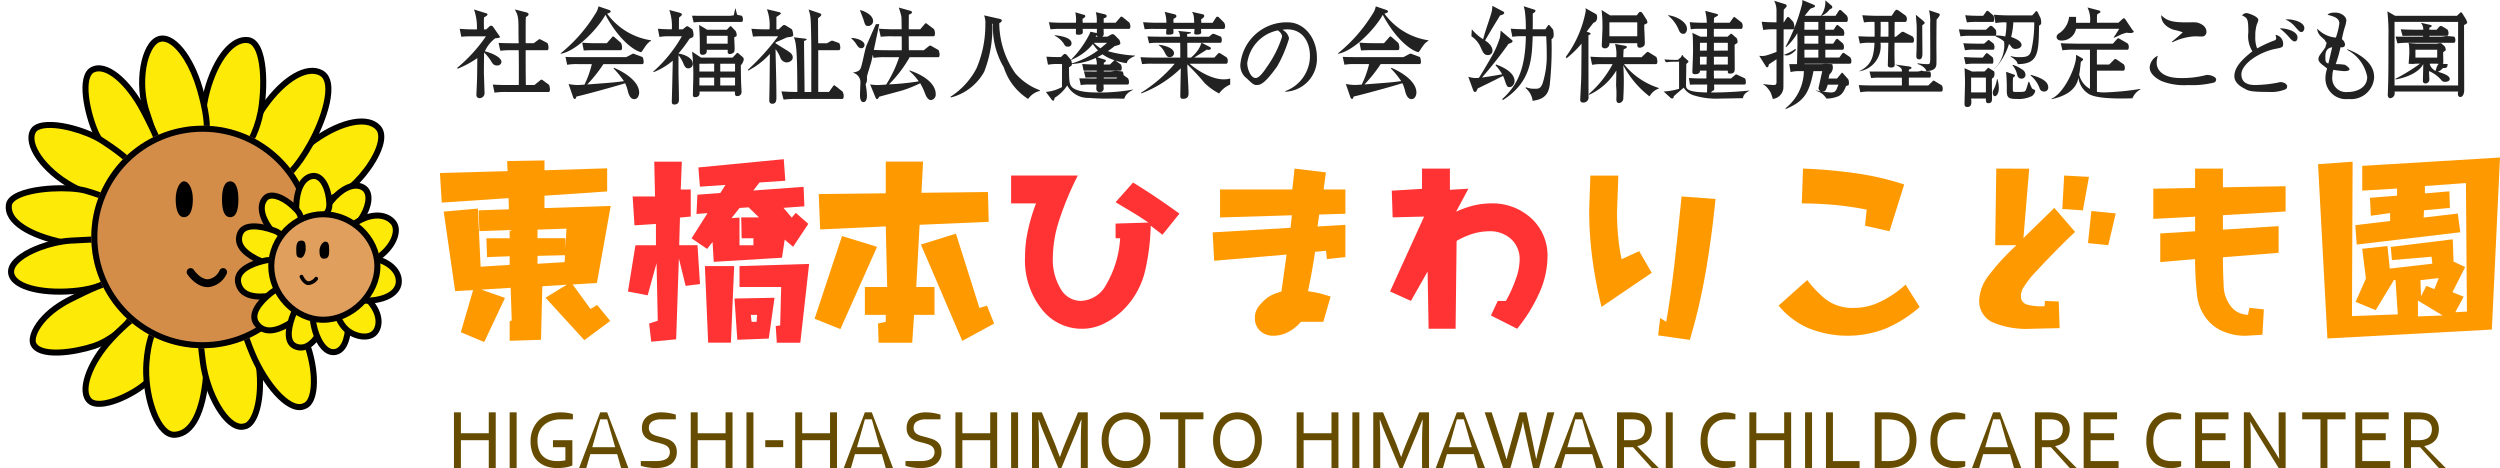 <svg xmlns="http://www.w3.org/2000/svg" width="248.603" height="46.545" viewBox="0 0 248.603 46.545">
  <g id="ロゴ" transform="translate(10.68 -1.793)">
    <g id="グループ_1546" data-name="グループ 1546" transform="translate(33.065 1.793)">
      <g id="グループ_1540" data-name="グループ 1540" transform="translate(0 15.661)">
        <path id="パス_14973" data-name="パス 14973" d="M62.191,34.318l2.77-.065V32.565h-2.77V31.71l2.878-.1-.184,3.333-2.694.162v-.79Zm.693-8.516v-.974l-3.712.065.043,1-6.731.184.184,2.943,6.644-.444.032,1.115-3.008.1.076,2.067,3.008-.108v.822H57.105l.065,1.872,2.251-.087v.855l-2.889.184-.271-5.779-3.4.3L54,37.825l1.785-.1-1.223,4.188,2.327.974L58.956,38.5l-2.348-.822,2.911-.184.108,3.246-.206.076v1.948l3.117-.1.13-5.324,2.435-.151-2.121,1.288L66.844,42.7,69.42,40.79l-1.3-1.591-.66.4-1.775-2.435,2.413-.151,1.374-7.661-6.59.216V28.334l6.233-.422v-2.3l-6.233.195Z" transform="translate(-52.484 -24.536)" fill="#f90"/>
        <path id="パス_14974" data-name="パス 14974" d="M87.135,35.283,87.46,42.9h2.262l.325-7.618Zm3.225,7.326,3.127-.119.573-4.058-3.982.076.281,4.1Zm1.418-1.785-.076-.693h.628l-.054.693Zm-1.2-5.541V37.36h4.144l-.1,3.82-.444.065.108,1.656h2.337l.877-7.835-6.926.216Zm-4.09-9.8.151,1.9,2.543-.173-.509.8-2.283.173L86.3,30.1l1.1-.087-1.591,2.511,1.547,1.05.541-.693.119,1.98,6.785-.411.271-1.8.833.714,1.515-2.283-1.245-1.093-.4.476-.823-.974,2.078-.151L96.95,27.4l-5,.368.617-.8,2.565-.173-.152-2.143-8.494.822Zm6.027,4.956H90.749l.043,2.078h1.169v.693H90.576V30.457l-.79.054.79-1.006.909-.065,1.028,1Zm-7.781-2.77.108-2.77H82.1l.076,3.463H79.95l.184,2.868,2.132-.141v2.121H80.231l-.747,4.6,1.959.379.887-3.2.119,5.724-.855.281.206,1.807,2.478-.238.271-8.04.671,2.727,1.428-.184L86.4,33.205H84.581l.076-2.749,1.071-.1V27.665Z" transform="translate(-60.785 -24.483)" fill="#f33"/>
        <path id="パス_14975" data-name="パス 14975" d="M116.854,33.246l4.112,9.577,3.171-1.721-.715-1.785-.747.238-2.337-7.391-3.484,1.082Zm-7.845-.844-2.727,8.224,2.565,1.028,3.647-8.181L109.008,32.4Zm7.9-4.307L117.07,25h-3.711v3.149l-6.666.076.141,3.517,6.525-.3.141,6.027h-2.218v2.77h2.078v.693l-.768.162.054,1.915h3.344l.184-2.77h2.034v-2.77h-1.818l.335-6.19,6.872-.292-.076-2.965-6.612.076Z" transform="translate(-69.023 -24.589)" fill="#f90"/>
        <path id="パス_14976" data-name="パス 14976" d="M145.343,33.233a10.329,10.329,0,0,1-1.4,4.632,2.967,2.967,0,0,1-2.5,1.6,2.319,2.319,0,0,1-1.991-1.158,5.62,5.62,0,0,1-.8-3.2,12.307,12.307,0,0,1,.627-3.658A30.706,30.706,0,0,1,141.133,27H134.5v2.77h2.478a17.633,17.633,0,0,0-.822,2.781,12.167,12.167,0,0,0-.271,2.511,7.835,7.835,0,0,0,1.645,5.205,5.023,5.023,0,0,0,3.982,1.969,4.854,4.854,0,0,0,2.272-.541,7.362,7.362,0,0,0,2.175-1.656,8.1,8.1,0,0,0,1.861-3.539,22.124,22.124,0,0,0,.563-4.513l1.168.9,1.688-2.1c-.7-.509-1.439-1.028-2.208-1.547s-1.569-1.028-2.4-1.547l-1.742,1.959c.639.379,1.233.736,1.775,1.061s1.039.66,1.493.963l-3.268.1v1.461Z" transform="translate(-77.699 -25.204)" fill="#f33"/>
        <path id="パス_14977" data-name="パス 14977" d="M174.475,28.078l.227-1.7L171.586,26l-.227,2.078h-7.185v2.781l7.142-.216-.13,1.244-7.748.455.151,2.824,7.2-.617-.508,3.668c-.141.043-.346.119-.606.206a3.2,3.2,0,0,0-.888.487,5.338,5.338,0,0,0-.768.79,1.8,1.8,0,0,0-.379,1.169,1.656,1.656,0,0,0,.519,1.266,1.869,1.869,0,0,0,1.331.487,3.178,3.178,0,0,0,1.439-.357,4.244,4.244,0,0,0,1.287-1.028h2.229l.725-2.511c-.4-.13-.79-.249-1.158-.335s-.747-.151-1.093-.195c.141-.671.271-1.342.39-1.991s.216-1.288.314-1.926l1.093-.108L174.8,35l1.839-.206v-3.2l-2.77.162.162-1.19,2.608-.076V28.078Z" transform="translate(-86.596 -24.896)" fill="#f90"/>
        <path id="パス_14978" data-name="パス 14978" d="M192.088,26v2.013l-3.008.184.087,2.651,3.128-.076-3.387,7.445,2.078.941,1.656-2.922.1,5.692h2.684l.1-8.733a7.5,7.5,0,0,1,1.645-.725,5.9,5.9,0,0,1,1.591-.238,3.087,3.087,0,0,1,2.2.79,2.682,2.682,0,0,1,.833,2.045,5.752,5.752,0,0,1-.346,1.818,13.558,13.558,0,0,1-1.017,2.272h-.812l-.681,1.45,2.608,1.32a15.851,15.851,0,0,0,2.261-3.69,8.941,8.941,0,0,0,.758-3.463,5.006,5.006,0,0,0-1.6-3.82,5.7,5.7,0,0,0-4.037-1.493,7.674,7.674,0,0,0-1.7.206,9.992,9.992,0,0,0-1.753.617L196.7,28l-1.839.108V26Z" transform="translate(-94.425 -24.896)" fill="#f33"/>
        <path id="パス_14979" data-name="パス 14979" d="M227.51,43.34a57.752,57.752,0,0,0,1.548-6.59c.411-2.337.747-4.8,1.006-7.423l-3.376-.249q-.39,3.944-.747,7.055c-.249,2.078-.509,3.874-.779,5.411l-.6-.379-.206,1.731,3.149.444Zm-6.785-8.029A18.458,18.458,0,0,1,220.378,33c-.076-.779-.108-1.569-.108-2.392l.13-3.6h-2.781l-.119,3.387a37.124,37.124,0,0,0,.3,4.729,44.232,44.232,0,0,0,.93,4.935l4.989-3.387-1.244-2.153-1.754.8Z" transform="translate(-103.216 -25.204)" fill="#f90"/>
        <path id="パス_14980" data-name="パス 14980" d="M257.191,27.58a28.465,28.465,0,0,0-4.653-1.093A50.527,50.527,0,0,0,247.127,26l-.119,3.463c1.039,0,2.1.054,3.182.141a31.734,31.734,0,0,1,3.268.476l-.163,1.6,2.435.552,1.461-4.653Zm-9.5,14.295a10.4,10.4,0,0,0,7.629.043,12.457,12.457,0,0,0,3.409-2.153l-1.4-2.229a10.48,10.48,0,0,1-2.468,1.677,5.806,5.806,0,0,1-2.586.638,4.454,4.454,0,0,1-2.846-.822,10.723,10.723,0,0,1-1.882-1.948L244.7,39.624a7.919,7.919,0,0,0,2.987,2.251Z" transform="translate(-111.579 -24.896)" fill="#f90"/>
        <path id="パス_14981" data-name="パス 14981" d="M284.656,30.22l-.335,3.192,2.013.206.747-3.16-2.424-.238Zm-2.705-3.528-.184,3.322,2.045.141.606-3.333-2.468-.13ZM275.2,26l-.108,7.618h2.121a22.218,22.218,0,0,0-2.748,2.987,4.361,4.361,0,0,0-.963,2.446,2.343,2.343,0,0,0,1.266,2.208,8.752,8.752,0,0,0,3.917.671l2.814-.065-.087-2.651-1.374-.054-.033.519a5.022,5.022,0,0,1-1.8-.173.816.816,0,0,1-.552-.833,1.565,1.565,0,0,1,.314-.941,8.793,8.793,0,0,1,1.071-1.374c.844-.909,1.645-1.742,2.413-2.521.65-.649,1.18-1.169,1.591-1.537l-2.067-2.392-3.074,3,.574-6.9Z" transform="translate(-120.433 -24.896)" fill="#f90"/>
        <path id="パス_14982" data-name="パス 14982" d="M302.655,26v1.926L298.5,28v3l4.155-.216v1.45l-3.463.216V35.3L302.655,35a31.479,31.479,0,0,0,.173,3.322,4.7,4.7,0,0,0,.963,2.608,4.125,4.125,0,0,0,1.3,1.093,5.562,5.562,0,0,0,2.64.6l1.623-.1L309.494,40l-1.439-.152-.141.693a2.342,2.342,0,0,1-.866-.195,1.97,1.97,0,0,1-.855-.682,3.383,3.383,0,0,1-.693-2.088c-.054-.931-.076-1.85-.076-2.759l5.54-.444V31.724l-5.54.346V30.632l6.233-.368V27.753l-6.233.108V26Z" transform="translate(-128.119 -24.896)" fill="#f90"/>
        <path id="パス_14983" data-name="パス 14983" d="M333.724,37.5l-.8-.325-.53,1.028-.055-1.6,1.818-.206-.433,1.1Zm-1.634,1.136,2.457,1.483-2.457.087V38.636Zm-9.934-13.559.931,17.325,16.351-.887.812-17.108-13.7.833V27.7l3.463-.206V28.2l-2.695.216.087,1.786,1.916-.271v.79l-3.463.411L326,33.063l10.3-1.223-.249-1.861-3.4.4.043-.725,2.576-.238-.054-1.645-2.435.206v-.736l4.08-.292.1,12.78-1.158.065.834-1.547L335.52,37.8l1.266-2.5-1.158-.541-.076-2.218-6.168.757.119,1.309,3.939-.335.076.693-4.232.487-.227-2.24-2.511.271.368,2.965-1.028,2.316,2,.822,1.818-3h.151l.227,3.42-4.556.173.065-15.355-3.441.249Z" transform="translate(-135.391 -24.406)" fill="#f90"/>
      </g>
      <g id="グループ_1541" data-name="グループ 1541" transform="translate(1.396 41.004)">
        <path id="パス_14984" data-name="パス 14984" d="M55.193,61H54.5v5.541h.693V63.77h2.77v2.77h.693V61h-.693v2.078h-2.77V61Z" transform="translate(-54.5 -61)" fill="#664c00"/>
        <path id="パス_14985" data-name="パス 14985" d="M63.193,66.541V61H62.5v5.541Z" transform="translate(-56.959 -61)" fill="#664c00"/>
        <path id="パス_14986" data-name="パス 14986" d="M68.963,65.772a3.328,3.328,0,0,1-.368.054,2.556,2.556,0,0,1-.411.022,2.436,2.436,0,0,1-.822-.119,1.464,1.464,0,0,1-.628-.368,1.5,1.5,0,0,1-.4-.628,2.588,2.588,0,0,1-.141-.909,2.151,2.151,0,0,1,.184-.941,1.929,1.929,0,0,1,.509-.66,2.257,2.257,0,0,1,.747-.4,2.964,2.964,0,0,1,.877-.13h1.2v-.519c-.065-.022-.151-.043-.238-.065s-.184-.032-.292-.054a3.384,3.384,0,0,0-.346-.043c-.119,0-.238-.011-.357-.011a3.6,3.6,0,0,0-1.212.206,2.773,2.773,0,0,0-.941.584,2.672,2.672,0,0,0-.606.92,2.975,2.975,0,0,0-.216,1.18,3.194,3.194,0,0,0,.173,1.1,2.114,2.114,0,0,0,.509.833,2.39,2.39,0,0,0,.844.53,3.233,3.233,0,0,0,1.169.184,3.127,3.127,0,0,0,.444-.022c.151-.011.292-.032.422-.054a2.876,2.876,0,0,0,.357-.087,1.054,1.054,0,0,0,.238-.1V63.77H67.729v.693h1.234v1.309Z" transform="translate(-57.882 -61)" fill="#664c00"/>
        <path id="パス_14987" data-name="パス 14987" d="M73.183,66.541l.4-1.385h2.673l.39,1.385h.725L75.261,61h-.693l-2.1,5.541Zm2.078-4.848c.238.822.433,1.515.6,2.088l.195.682H73.778l.227-.79c.162-.563.346-1.223.563-1.98Z" transform="translate(-60.024 -61)" fill="#664c00"/>
        <path id="パス_14988" data-name="パス 14988" d="M82.215,62.18a.639.639,0,0,1,.227-.26,1.374,1.374,0,0,1,.379-.162,1.92,1.92,0,0,1,.53-.065h1.461v-.465a5.272,5.272,0,0,0-.682-.162A4.931,4.931,0,0,0,83.319,61a2.479,2.479,0,0,0-.714.1,1.781,1.781,0,0,0-.6.281,1.34,1.34,0,0,0-.411.476,1.436,1.436,0,0,0-.152.7,1.311,1.311,0,0,0,.141.649,1.124,1.124,0,0,0,.368.411,1.855,1.855,0,0,0,.509.249,5.316,5.316,0,0,0,.6.152c.152.043.292.087.433.13a1.64,1.64,0,0,1,.368.162.72.72,0,0,1,.357.649.758.758,0,0,1-.119.433.734.734,0,0,1-.3.271,1.4,1.4,0,0,1-.454.141,2.96,2.96,0,0,1-.541.043H81.328V66.3a1.041,1.041,0,0,0,.26.087,2.951,2.951,0,0,0,.357.076c.13.022.271.043.422.054a2.979,2.979,0,0,0,.433.022,3.485,3.485,0,0,0,.844-.087,2.1,2.1,0,0,0,.671-.292,1.376,1.376,0,0,0,.433-.5,1.452,1.452,0,0,0,.162-.714,1.5,1.5,0,0,0-.141-.671,1.229,1.229,0,0,0-.368-.411,1.994,1.994,0,0,0-.53-.249c-.195-.065-.4-.119-.6-.173-.151-.043-.292-.076-.433-.119a1.64,1.64,0,0,1-.368-.162.716.716,0,0,1-.249-.26.694.694,0,0,1-.087-.39.725.725,0,0,1,.076-.335Z" transform="translate(-62.748 -61)" fill="#664c00"/>
        <path id="パス_14989" data-name="パス 14989" d="M89.193,61H88.5v5.541h.693V63.77h2.77v2.77h.693V61h-.693v2.078h-2.77V61Z" transform="translate(-64.953 -61)" fill="#664c00"/>
        <path id="パス_14990" data-name="パス 14990" d="M97.193,66.541V61H96.5v5.541Z" transform="translate(-67.412 -61)" fill="#664c00"/>
        <path id="パス_14991" data-name="パス 14991" d="M99.2,65.693h1.785V65H99.2v.693Z" transform="translate(-68.243 -62.23)" fill="#664c00"/>
        <path id="パス_14992" data-name="パス 14992" d="M104.193,61H103.5v5.541h.693V63.77h2.77v2.77h.693V61h-.693v2.078h-2.77V61Z" transform="translate(-69.564 -61)" fill="#664c00"/>
        <path id="パス_14993" data-name="パス 14993" d="M111.183,66.541l.4-1.385h2.673l.389,1.385h.725L113.261,61h-.693l-2.1,5.541Zm2.078-4.848c.238.822.433,1.515.595,2.088l.2.682h-2.273l.228-.79c.162-.563.346-1.223.562-1.98Z" transform="translate(-71.707 -61)" fill="#664c00"/>
        <path id="パス_14994" data-name="パス 14994" d="M120.215,62.18a.639.639,0,0,1,.228-.26,1.371,1.371,0,0,1,.378-.162,1.923,1.923,0,0,1,.531-.065h1.461v-.465a5.253,5.253,0,0,0-.681-.162,4.934,4.934,0,0,0-.812-.065,2.476,2.476,0,0,0-.714.1,1.78,1.78,0,0,0-.595.281,1.337,1.337,0,0,0-.411.476,1.438,1.438,0,0,0-.152.7,1.316,1.316,0,0,0,.141.649,1.129,1.129,0,0,0,.368.411,1.863,1.863,0,0,0,.509.249,5.3,5.3,0,0,0,.595.152c.152.043.292.087.433.13a1.637,1.637,0,0,1,.368.162.721.721,0,0,1,.357.649.754.754,0,0,1-.119.433.734.734,0,0,1-.3.271,1.407,1.407,0,0,1-.455.141,2.956,2.956,0,0,1-.541.043h-1.472V66.3a1.045,1.045,0,0,0,.26.087,2.932,2.932,0,0,0,.357.076c.13.022.27.043.422.054a2.98,2.98,0,0,0,.433.022,3.485,3.485,0,0,0,.844-.087,2.108,2.108,0,0,0,.671-.292,1.386,1.386,0,0,0,.433-.5,1.454,1.454,0,0,0,.162-.714,1.505,1.505,0,0,0-.141-.671,1.237,1.237,0,0,0-.368-.411,2,2,0,0,0-.531-.249c-.195-.065-.4-.119-.595-.173-.152-.043-.292-.076-.433-.119a1.657,1.657,0,0,1-.368-.162.718.718,0,0,1-.249-.26.693.693,0,0,1-.087-.39.726.726,0,0,1,.076-.335Z" transform="translate(-74.43 -61)" fill="#664c00"/>
        <path id="パス_14995" data-name="パス 14995" d="M127.193,61H126.5v5.541h.693V63.77h2.77v2.77h.693V61h-.693v2.078h-2.77V61Z" transform="translate(-76.635 -61)" fill="#664c00"/>
        <path id="パス_14996" data-name="パス 14996" d="M135.193,66.541V61H134.5v5.541Z" transform="translate(-79.095 -61)" fill="#664c00"/>
        <path id="パス_14997" data-name="パス 14997" d="M141.8,63.229c.173-.422.368-.92.585-1.483h.033q-.065,1.185-.065,2.11v2.684h.693V61h-.974l-1.3,3.127q-.2.454-.487,1.3h-.022q-.275-.747-.487-1.3L138.474,61H137.5v5.541h.693V63.857c0-.628-.021-1.331-.054-2.11h.033c.184.541.379,1.028.573,1.483l1.374,3.311h.3l1.374-3.311Z" transform="translate(-80.017 -61)" fill="#664c00"/>
        <path id="パス_14998" data-name="パス 14998" d="M151.515,64.679a1.9,1.9,0,0,1-.368.649,1.476,1.476,0,0,1-.542.39,1.762,1.762,0,0,1-.67.13,1.831,1.831,0,0,1-.693-.13,1.426,1.426,0,0,1-.552-.39,1.884,1.884,0,0,1-.368-.649,3.2,3.2,0,0,1,0-1.807,1.884,1.884,0,0,1,.368-.649,1.426,1.426,0,0,1,.552-.39,1.743,1.743,0,0,1,.681-.141,1.825,1.825,0,0,1,.681.141,1.476,1.476,0,0,1,.542.39,1.9,1.9,0,0,1,.368.649,2.974,2.974,0,0,1,0,1.807Zm.66-2.024a2.644,2.644,0,0,0-.476-.877,2.236,2.236,0,0,0-.758-.574A2.589,2.589,0,0,0,149.924,61a2.531,2.531,0,0,0-1.006.206,2.229,2.229,0,0,0-.758.574,2.481,2.481,0,0,0-.487.877,3.387,3.387,0,0,0-.173,1.115,3.606,3.606,0,0,0,.162,1.115,2.446,2.446,0,0,0,.476.877,2.025,2.025,0,0,0,.768.574,2.391,2.391,0,0,0,1.028.206,2.307,2.307,0,0,0,1-.206,2.168,2.168,0,0,0,.758-.574,2.3,2.3,0,0,0,.487-.877,3.6,3.6,0,0,0,.173-1.115,3.705,3.705,0,0,0-.173-1.115Z" transform="translate(-83.092 -61)" fill="#664c00"/>
        <path id="パス_14999" data-name="パス 14999" d="M158.386,61.693h1.807V61h-4.317v.693h1.818v4.848h.693V61.693Z" transform="translate(-85.666 -61)" fill="#664c00"/>
        <path id="パス_15000" data-name="パス 15000" d="M167.515,64.679a1.9,1.9,0,0,1-.368.649,1.476,1.476,0,0,1-.542.39,1.762,1.762,0,0,1-.67.13,1.831,1.831,0,0,1-.693-.13,1.426,1.426,0,0,1-.552-.39,1.884,1.884,0,0,1-.368-.649,3.2,3.2,0,0,1,0-1.807,1.884,1.884,0,0,1,.368-.649,1.426,1.426,0,0,1,.552-.39,1.743,1.743,0,0,1,.681-.141,1.825,1.825,0,0,1,.681.141,1.476,1.476,0,0,1,.542.39,1.9,1.9,0,0,1,.368.649,2.974,2.974,0,0,1,0,1.807Zm.66-2.024a2.644,2.644,0,0,0-.476-.877,2.235,2.235,0,0,0-.758-.574A2.589,2.589,0,0,0,165.924,61a2.532,2.532,0,0,0-1.006.206,2.229,2.229,0,0,0-.758.574,2.481,2.481,0,0,0-.487.877,3.387,3.387,0,0,0-.173,1.115,3.606,3.606,0,0,0,.162,1.115,2.446,2.446,0,0,0,.477.877,2.025,2.025,0,0,0,.768.574,2.391,2.391,0,0,0,1.028.206,2.307,2.307,0,0,0,1-.206,2.168,2.168,0,0,0,.758-.574,2.3,2.3,0,0,0,.487-.877,3.6,3.6,0,0,0,.173-1.115,3.706,3.706,0,0,0-.173-1.115Z" transform="translate(-88.011 -61)" fill="#664c00"/>
        <path id="パス_15001" data-name="パス 15001" d="M176.193,61H175.5v5.541h.693V63.77h2.77v2.77h.693V61h-.693v2.078h-2.77V61Z" transform="translate(-91.7 -61)" fill="#664c00"/>
        <path id="パス_15002" data-name="パス 15002" d="M184.193,66.541V61H183.5v5.541Z" transform="translate(-94.159 -61)" fill="#664c00"/>
        <path id="パス_15003" data-name="パス 15003" d="M190.8,63.229c.173-.422.368-.92.585-1.483h.033q-.065,1.185-.065,2.11v2.684h.693V61h-.974l-1.3,3.127q-.2.454-.487,1.3h-.022q-.275-.747-.487-1.3L187.474,61H186.5v5.541h.693V63.857c0-.628-.021-1.331-.054-2.11h.033c.184.541.379,1.028.573,1.483l1.374,3.311h.3l1.374-3.311Z" transform="translate(-95.082 -61)" fill="#664c00"/>
        <path id="パス_15004" data-name="パス 15004" d="M196.183,66.541l.4-1.385h2.673l.389,1.385h.725L198.261,61h-.693l-2.1,5.541Zm2.078-4.848c.238.822.433,1.515.595,2.088l.2.682h-2.273l.228-.79c.162-.563.346-1.223.562-1.98Z" transform="translate(-97.839 -61)" fill="#664c00"/>
        <path id="パス_15005" data-name="パス 15005" d="M206.309,61.92c.044.281.13.725.271,1.331l.725,3.29h.606L209.426,61h-.693l-.779,3.246c-.141.552-.249,1.017-.325,1.407h-.01c-.022-.152-.119-.617-.282-1.4L206.655,61h-.693l-.909,3.257c-.055.195-.119.411-.184.649s-.13.487-.184.747h-.021c-.119-.411-.26-.887-.422-1.407L203.193,61H202.5l1.829,5.541h.725l.92-3.29q.26-.941.324-1.331Z" transform="translate(-100.001 -61)" fill="#664c00"/>
        <path id="パス_15006" data-name="パス 15006" d="M213.183,66.541l.4-1.385h2.673l.389,1.385h.725L215.261,61h-.693l-2.1,5.541Zm2.078-4.848c.238.822.433,1.515.595,2.088l.2.682h-2.273l.228-.79c.162-.563.346-1.223.562-1.98Z" transform="translate(-103.065 -61)" fill="#664c00"/>
        <path id="パス_15007" data-name="パス 15007" d="M223.091,64.463l1.872,2.078h.693l-2.143-2.175v-.011a2.315,2.315,0,0,0,.585-.195,1.6,1.6,0,0,0,.465-.335,1.228,1.228,0,0,0,.292-.487,1.918,1.918,0,0,0,.108-.638,1.679,1.679,0,0,0-.292-1.006,1.524,1.524,0,0,0-.822-.574,2.567,2.567,0,0,0-.433-.087,4.443,4.443,0,0,0-.573-.032H221.5v5.541h.693V64.463Zm-.217-2.77c.2,0,.346.011.477.022s.227.043.314.065a.9.9,0,0,1,.444.325.983.983,0,0,1,.162.584,1.143,1.143,0,0,1-.173.638.863.863,0,0,1-.487.346,1.161,1.161,0,0,1-.346.076,3.139,3.139,0,0,1-.476.022h-.595V61.693Z" transform="translate(-105.842 -61)" fill="#664c00"/>
        <path id="パス_15008" data-name="パス 15008" d="M229.193,66.541V61H228.5v5.541Z" transform="translate(-107.994 -61)" fill="#664c00"/>
        <path id="パス_15009" data-name="パス 15009" d="M236.508,61.693h.454v-.519c-.065-.022-.13-.043-.206-.065s-.152-.032-.238-.054a2.2,2.2,0,0,0-.281-.043c-.1,0-.195-.011-.292-.011a2.373,2.373,0,0,0-1.017.216,2.3,2.3,0,0,0-.779.584,2.486,2.486,0,0,0-.488.9,3.8,3.8,0,0,0-.162,1.136,3.735,3.735,0,0,0,.152,1.147,2.271,2.271,0,0,0,.465.844,1.926,1.926,0,0,0,.768.53,2.619,2.619,0,0,0,1.039.184,3.161,3.161,0,0,0,.552-.043,1.6,1.6,0,0,0,.487-.13v-.519h-.952a2,2,0,0,1-.747-.119,1.283,1.283,0,0,1-.573-.368,1.675,1.675,0,0,1-.368-.638,2.878,2.878,0,0,1-.13-.909,2.661,2.661,0,0,1,.141-.92,1.673,1.673,0,0,1,.39-.66,1.613,1.613,0,0,1,.573-.4,1.965,1.965,0,0,1,.725-.141Z" transform="translate(-109.531 -61)" fill="#664c00"/>
        <path id="パス_15010" data-name="パス 15010" d="M241.193,61H240.5v5.541h.693V63.77h2.77v2.77h.693V61h-.693v2.078h-2.77V61Z" transform="translate(-111.683 -61)" fill="#664c00"/>
        <path id="パス_15011" data-name="パス 15011" d="M249.193,66.541V61H248.5v5.541Z" transform="translate(-114.143 -61)" fill="#664c00"/>
        <path id="パス_15012" data-name="パス 15012" d="M251.5,61v5.541h3.344v-.693h-2.651V61Z" transform="translate(-115.065 -61)" fill="#664c00"/>
        <path id="パス_15013" data-name="パス 15013" d="M262.547,62.85a2.357,2.357,0,0,0-.336-.747,2.516,2.516,0,0,0-.551-.574,2.939,2.939,0,0,0-.779-.39,4.328,4.328,0,0,0-.563-.108,5.9,5.9,0,0,0-.649-.032H258.5v5.541h1.158a5.894,5.894,0,0,0,.649-.032,3.042,3.042,0,0,0,.563-.108,2.4,2.4,0,0,0,1.331-.974,2.578,2.578,0,0,0,.335-.768,3.465,3.465,0,0,0,.119-.909,3.918,3.918,0,0,0-.108-.9Zm-.9,2.175a1.634,1.634,0,0,1-.887.693,2.4,2.4,0,0,1-.5.108,5.492,5.492,0,0,1-.617.022h-.454V61.693h.454a5.314,5.314,0,0,1,.617.032,3.382,3.382,0,0,1,.5.1,1.721,1.721,0,0,1,.887.682,2.28,2.28,0,0,1,.314,1.244,2.372,2.372,0,0,1-.314,1.277Z" transform="translate(-117.217 -61)" fill="#664c00"/>
        <path id="パス_15014" data-name="パス 15014" d="M269.508,61.693h.454v-.519c-.065-.022-.13-.043-.206-.065s-.152-.032-.238-.054a2.2,2.2,0,0,0-.281-.043c-.1,0-.195-.011-.292-.011a2.374,2.374,0,0,0-1.017.216,2.3,2.3,0,0,0-.779.584,2.487,2.487,0,0,0-.488.9,3.8,3.8,0,0,0-.162,1.136,3.734,3.734,0,0,0,.152,1.147,2.271,2.271,0,0,0,.465.844,1.926,1.926,0,0,0,.768.53,2.619,2.619,0,0,0,1.039.184,3.161,3.161,0,0,0,.552-.043,1.6,1.6,0,0,0,.487-.13v-.519h-.952a2,2,0,0,1-.747-.119,1.283,1.283,0,0,1-.573-.368,1.675,1.675,0,0,1-.368-.638,2.877,2.877,0,0,1-.13-.909,2.661,2.661,0,0,1,.141-.92,1.674,1.674,0,0,1,.39-.66,1.613,1.613,0,0,1,.573-.4,1.965,1.965,0,0,1,.725-.141Z" transform="translate(-119.676 -61)" fill="#664c00"/>
        <path id="パス_15015" data-name="パス 15015" d="M273.183,66.541l.4-1.385h2.673l.389,1.385h.725L275.261,61h-.693l-2.1,5.541Zm2.078-4.848c.238.822.433,1.515.595,2.088l.2.682h-2.273l.228-.79c.162-.563.346-1.223.562-1.98Z" transform="translate(-121.512 -61)" fill="#664c00"/>
        <path id="パス_15016" data-name="パス 15016" d="M283.091,64.463l1.872,2.078h.693l-2.143-2.175v-.011a2.314,2.314,0,0,0,.585-.195,1.6,1.6,0,0,0,.465-.335,1.228,1.228,0,0,0,.292-.487,1.918,1.918,0,0,0,.108-.638,1.679,1.679,0,0,0-.292-1.006,1.524,1.524,0,0,0-.822-.574,2.566,2.566,0,0,0-.433-.087,4.443,4.443,0,0,0-.573-.032H281.5v5.541h.693V64.463Zm-.217-2.77c.2,0,.346.011.476.022s.227.043.314.065a.9.9,0,0,1,.444.325.983.983,0,0,1,.162.584,1.142,1.142,0,0,1-.173.638.863.863,0,0,1-.487.346,1.161,1.161,0,0,1-.346.076,3.139,3.139,0,0,1-.476.022h-.595V61.693Z" transform="translate(-124.288 -61)" fill="#664c00"/>
        <path id="パス_15017" data-name="パス 15017" d="M289.193,63.77h2.337v-.693h-2.337V61.693h2.63V61H288.5v5.541h3.474v-.693h-2.781V63.77Z" transform="translate(-126.44 -61)" fill="#664c00"/>
        <path id="パス_15018" data-name="パス 15018" d="M300.508,61.693h.454v-.519c-.065-.022-.13-.043-.206-.065s-.152-.032-.238-.054a2.2,2.2,0,0,0-.281-.043c-.1,0-.195-.011-.292-.011a2.374,2.374,0,0,0-1.017.216,2.3,2.3,0,0,0-.779.584,2.486,2.486,0,0,0-.488.9,3.8,3.8,0,0,0-.162,1.136,3.734,3.734,0,0,0,.152,1.147,2.271,2.271,0,0,0,.465.844,1.926,1.926,0,0,0,.768.53,2.619,2.619,0,0,0,1.039.184,3.161,3.161,0,0,0,.552-.043,1.6,1.6,0,0,0,.487-.13v-.519h-.952a2,2,0,0,1-.747-.119,1.283,1.283,0,0,1-.573-.368,1.675,1.675,0,0,1-.368-.638,2.877,2.877,0,0,1-.13-.909,2.661,2.661,0,0,1,.141-.92,1.673,1.673,0,0,1,.39-.66,1.613,1.613,0,0,1,.573-.4,1.965,1.965,0,0,1,.725-.141Z" transform="translate(-129.207 -61)" fill="#664c00"/>
        <path id="パス_15019" data-name="パス 15019" d="M305.193,63.77h2.337v-.693h-2.337V61.693h2.63V61H304.5v5.541h3.474v-.693h-2.781V63.77Z" transform="translate(-131.359 -61)" fill="#664c00"/>
        <path id="パス_15020" data-name="パス 15020" d="M312.106,61H311.5v5.541h.693V63.705c0-.671-.021-1.255-.054-1.764h.021c.26.476.563.974.887,1.5l1.916,3.095h.693V61h-.693v2.954c0,.563.011,1.1.054,1.645H315c-.3-.519-.617-1.017-.92-1.5L312.106,61Z" transform="translate(-133.511 -61)" fill="#664c00"/>
        <path id="パス_15021" data-name="パス 15021" d="M322.386,61.693h1.807V61h-4.317v.693h1.818v4.848h.693V61.693Z" transform="translate(-136.086 -61)" fill="#664c00"/>
        <path id="パス_15022" data-name="パス 15022" d="M328.193,63.77h2.337v-.693h-2.337V61.693h2.63V61H327.5v5.541h3.474v-.693h-2.781V63.77Z" transform="translate(-138.43 -61)" fill="#664c00"/>
        <path id="パス_15023" data-name="パス 15023" d="M336.091,64.463l1.872,2.078h.693l-2.143-2.175v-.011a2.314,2.314,0,0,0,.585-.195,1.6,1.6,0,0,0,.465-.335,1.228,1.228,0,0,0,.292-.487,1.918,1.918,0,0,0,.108-.638,1.678,1.678,0,0,0-.292-1.006,1.524,1.524,0,0,0-.822-.574,2.566,2.566,0,0,0-.433-.087,4.443,4.443,0,0,0-.573-.032H334.5v5.541h.693V64.463Zm-.217-2.77c.2,0,.346.011.476.022s.227.043.314.065a.9.9,0,0,1,.444.325.983.983,0,0,1,.162.584,1.143,1.143,0,0,1-.173.638.863.863,0,0,1-.487.346,1.161,1.161,0,0,1-.346.076,3.139,3.139,0,0,1-.476.022h-.595V61.693Z" transform="translate(-140.582 -61)" fill="#664c00"/>
      </g>
      <g id="グループ_1543" data-name="グループ 1543" transform="translate(1.693)">
        <path id="パス_15056" data-name="パス 15056" d="M61.072,7.2c.017,1.728.017,2.015.008,3.463H60.026c-.518,0-1.025-.008-1.532-.047l.173.807a6.954,6.954,0,0,1,1.165-.068h4.2c.068,0,.146-.026.146-.26a1.505,1.505,0,0,0-.087-.448l-.582-.428a.336.336,0,0,0-.184-.093c-.039,0-.058.016-.155.1l-.534.436h-.854c-.019-1.066-.019-2.3-.019-3.463H63.89c.058,0,.146-.026.146-.26a1.232,1.232,0,0,0-.1-.444l-.611-.323a.468.468,0,0,0-.175-.065c-.058,0-.068.012-.155.076l-.427.323h-.805c0-2.113,0-2.346.019-2.6.116-.068.272-.165.272-.281,0-.087-.107-.165-.272-.2l-1.1-.281c.356.631.367.854.367,2.23,0,.454.011,1.011.022,1.135H60.6c-.507,0-1.025-.012-1.532-.035l.173.782A8.659,8.659,0,0,1,60.4,7.2ZM55.054,9.02a9.632,9.632,0,0,0,1.9-1.035c-.017,1.72-.017,1.906-.034,2.3,0,.062-.058,1.316-.058,1.346a.31.31,0,0,0,.312.34.5.5,0,0,0,.5-.5c0-.159-.065-1.881-.065-2.13,0-.023.011-1.611.022-1.914a4.579,4.579,0,0,1,.68.84c.162.272.27.451.593.451a.4.4,0,0,0,.453-.342c0-.5-1.068-.934-1.651-1.066a3.393,3.393,0,0,1,1.025-1.293c.259-.023.485-.047.485-.135,0-.035-.032-.053-.054-.085l-.655-.948a.326.326,0,0,0-.186-.087.25.25,0,0,0-.175.087l-.3.281h-.23c0-.116-.011-.621-.011-.718,0-.165.011-.339.022-.475.2-.116.34-.2.34-.291s-.132-.126-.186-.136l-1.159-.359a5.148,5.148,0,0,1,.291,1.979h-.33c-.466,0-.922-.019-1.378-.058l.155.792a8.014,8.014,0,0,1,1.048-.041h1.405a15.491,15.491,0,0,1-2.89,3.159l.126.047Z" transform="translate(-54.928 -2.208)" fill="#222"/>
        <path id="パス_15057" data-name="パス 15057" d="M78.8,6.139V6.081a6.608,6.608,0,0,1-4.365-2.648c.117-.039.352-.1.352-.213,0-.039-.029-.116-.156-.155l-1.055-.359a2.058,2.058,0,0,1-.342.786,15.4,15.4,0,0,1-3.437,3.9l.049.028c1.631-.314,3.74-2.605,4.424-3.876,1.172,2.231,2.685,3.53,3.554,3.724.205-.2.537-.94.977-1.124ZM75.923,6.8a1.3,1.3,0,0,0-.1-.452L75.21,5.81c-.029-.029-.117-.107-.176-.107s-.059.01-.156.126l-.478.543H73.345c-.107,0-.8,0-1.387-.058l.156.783c.244-.018.459-.032,1.055-.032h2.607c.059,0,.146-.026.146-.26ZM78.071,8.19a1.63,1.63,0,0,0-.1-.437l-.762-.286a.433.433,0,0,0-.176-.051c-.049,0-.068,0-.166.06l-.537.282H71.694c-.469,0-.928,0-1.4-.028l.166.786a5.5,5.5,0,0,1,1.055-.066h1.4a9.75,9.75,0,0,1-.732,2.04c-.156.009-.518.038-.625.038a4.609,4.609,0,0,1-.957-.1l.43,1.247c.02.069.078.242.186.242s.127-.127.166-.242c.586-.115,3.808-.993,4.843-1.322a3.707,3.707,0,0,1,.273.8c.127.485.322.781.635.781.381,0,.488-.458.488-.643,0-1.3-1.933-2.245-2.5-2.471l-.049.057a9.39,9.39,0,0,1,1.035,1.266c-.986.132-1.25.151-3.652.331A14.46,14.46,0,0,0,74.067,8.45h3.857c.049,0,.146,0,.146-.26Z" transform="translate(-59.5 -2.074)" fill="#222"/>
        <path id="パス_15058" data-name="パス 15058" d="M87.862,7.891,86.973,7.3a20.134,20.134,0,0,1,.116,2.693c0,.122-.029.972-.029,1.381,0,.029-.01.146-.01.2,0,.146.046.252.2.252.516,0,.475-.378.461-.563h3.522c-.013.359.028.456.223.456a.4.4,0,0,0,.435-.388c0-.169-.039-.779-.039-.823-.015-.193-.03-1.572-.037-1.847a1.144,1.144,0,0,0,.29-.547A.311.311,0,0,0,92,7.833l-.385-.33a.253.253,0,0,0-.135-.078c-.052,0-.09.049-.135.107L91,7.891Zm1.305.606v.779H87.7V8.5Zm0,1.385v.779H87.7V9.882Zm.606.779V9.882h1.472v.779Zm0-1.385V8.5h1.472v.779Zm-1.3-4.155-.8-.475c.068,1.168.068,1.33.068,2.6,0,.31.1.369.275.369.449,0,.428-.378.417-.5h2.086c0,.029-.008.175-.008.2a.205.205,0,0,0,.231.223.6.6,0,0,0,.346-.136c.091-.068.115-.194.115-.468,0-.253-.041-.97-.041-1.051a.874.874,0,0,1,.129-.07c.068-.032.116-.054.116-.137a.847.847,0,0,0-.107-.429l-.419-.437a.112.112,0,0,0-.091-.048c-.025,0-.066.048-.107.087l-.258.272Zm2.036.606v.779H88.432V5.727Zm-4.848-.649c0-.184.01-1,.01-1.164.087-.068.184-.155.213-.175a.184.184,0,0,0,.068-.136c0-.087-.087-.136-.184-.165l-1.061-.281a4.94,4.94,0,0,1,.252,1.921c-.039,0-.757,0-1.387-.058l.155.819a5.369,5.369,0,0,1,1.048-.068h1.178A13.664,13.664,0,0,1,83.1,9.292l.039.049A6.667,6.667,0,0,0,85.049,8.2c0,.2-.037,1.678-.037,1.766,0,.2-.058,2.222-.058,2.3,0,.126,0,.291.26.291.453,0,.453-.388.453-.534,0-.825-.048-1.979-.048-3.269V7.643a3.74,3.74,0,0,1,.514.893c.107.233.2.427.456.427a.448.448,0,0,0,.456-.427c0-.631-.825-.951-1.426-1.048v-.01a12.708,12.708,0,0,0,1.1-1.465c.049-.029.272-.116.31-.146s.087-.087.087-.253A1.666,1.666,0,0,0,87,5.078l-.364-.245a.5.5,0,0,0-.165-.069c-.039,0-.087.046-.136.084l-.291.23Zm2.687-1.342c-.107,0-.8,0-1.378-.007l.155.667a7.107,7.107,0,0,1,1.048-.054H91.88c.068,0,.146-.025.146-.253a.552.552,0,0,0-.107-.356l-.446-.093c-.126-.26-.146-.641-.194-.641-.019,0-.165.693-.165.693l-.369.043Z" transform="translate(-63.588 -2.164)" fill="#222"/>
        <path id="パス_15059" data-name="パス 15059" d="M99.532,5.113V3.881c.367-.233.443-.291.443-.359s-.152-.116-.2-.126l-1.185-.281a4.589,4.589,0,0,1,.252,2h-.417c-.456,0-.922-.019-1.378-.058l.155.781a10.436,10.436,0,0,1,1.048-.03H99.7a23.44,23.44,0,0,1-3.021,3.347l.048.061a7.392,7.392,0,0,0,2.154-1.658c-.024,2.629-.024,2.75-.039,3.468,0,.111-.019,1.065-.019,1.162a.289.289,0,0,0,.3.33c.409,0,.409-.4.409-.657,0-1.33-.047-2.907-.071-3.9,0-.131-.016-.688-.016-.872a3.3,3.3,0,0,1,.468.812.715.715,0,0,0,.636.506c.269,0,.608-.192.608-.485,0-.485-.494-.617-1.712-1.421V6.416c.468-.2.836-.364,1.132-.5.509-.065.622-.082.622-.243a1.409,1.409,0,0,0-.127-.563l-.616-.378a.461.461,0,0,0-.152-.048.3.3,0,0,0-.19.1l-.355.33ZM103.688,6.5c-.009-.195-.017-2.093-.017-2.365V4.017c.027-.029.172-.136.211-.175.019-.019.116-.107.116-.184s-.145-.136-.184-.146l-1.084-.369a3.6,3.6,0,0,1,.2.922c.051.631.06,2.091.069,2.416.008,1.054,0,4.168,0,4.865h-.667c-.008-1.365-.045-3.569-.054-5.077.105-.03.268-.091.268-.156,0-.026-.06-.056-.214-.078l-1.086-.13c.342.446.355,2.61.368,5.441-.646-.01-1.014-.02-1.584-.061l.215.821a9.578,9.578,0,0,1,1.369-.068h4.464c.068,0,.145-.052.145-.286a.926.926,0,0,0-.116-.447l-.631-.5c-.107-.081-.155-.121-.194-.121-.058,0-.107.071-.155.142l-.368.516h-1.067V7.191h2.047c.069,0,.146-.052.146-.286a1.146,1.146,0,0,0-.1-.415l-.544-.2a.458.458,0,0,0-.184-.043.274.274,0,0,0-.145.052l-.349.2Z" transform="translate(-67.763 -2.199)" fill="#222"/>
        <path id="パス_15060" data-name="パス 15060" d="M117.27,7.117c0-.2-.01-1.166-.01-1.385h2.464c.058,0,.145-.026.145-.286a.973.973,0,0,0-.1-.426l-.631-.475c-.087-.068-.126-.107-.175-.107s-.078.029-.155.126l-.407.475H117.26l.01-1.455c.078-.029.31-.107.31-.223,0-.1-.068-.136-.175-.165l-1.132-.32c.068.2.226.728.249.863.023.184.023.388.035,1.3H115.9c-.544,0-1.075-.019-1.607-.058l.181.8a9.924,9.924,0,0,1,1.222-.045h.86c.011.174.011,1.134.011,1.385h-1.381c-.532,0-1.075-.013-1.607-.039l.181.8a6.736,6.736,0,0,1,1.222-.067h1.324a12.279,12.279,0,0,1-1.29,2.723c-.136.009-.758.048-.848.048a4.852,4.852,0,0,1-.747-.067l.51,1.24c.056.137.1.212.181.212s.1-.025.2-.225c.724-.2,1.574-.424,2.3-.624a12.628,12.628,0,0,0,1.787-.717,6.694,6.694,0,0,1,.524,1.129c.078.187.262.543.544.543a.546.546,0,0,0,.475-.606c0-.811-.776-1.724-2.6-2.343l-.029.048a5.6,5.6,0,0,1,.941,1.038,24.492,24.492,0,0,1-2.959.3,12.412,12.412,0,0,0,2.057-2.7h2.833c.068,0,.145-.026.145-.286a1.338,1.338,0,0,0-.1-.419l-.669-.38a.436.436,0,0,0-.184-.071c-.048,0-.068.019-.146.084l-.475.38Zm-4.851-3.95c.044.136.312.8.356.951.127.437.178.592.421.592a.494.494,0,0,0,.52-.485c0-.553-.706-.951-1.291-1.1l-.006.039Zm-.88,2.765a2.922,2.922,0,0,1,.573.689c.184.283.345.3.434.3a.316.316,0,0,0,.317-.322c0-.47-.926-.709-1.314-.7l-.01.026ZM114,4.526c-.034.068-.136.272-.945,2.134-.134.342-.337,1.455-.508,2.054-.1.343-.192.514-.8.619l.01.038a.984.984,0,0,1,.7.876c0,.152-.044,1.082-.044,1.307,0,.2,0,.722.349.722.242,0,.344-.3.344-.635a7,7,0,0,0-.134-1.127,1.064,1.064,0,0,0,.134-.647.924.924,0,0,1,.04-.286c.051-.2.344-1.142.405-1.361l.78-3.694Z" transform="translate(-72.332 -2.126)" fill="#222"/>
        <path id="パス_15061" data-name="パス 15061" d="M134.679,11.443a5.912,5.912,0,0,1-2.445-1.689,8.794,8.794,0,0,1-1.591-4.981c.175-.075.252-.179.252-.274s-.155-.132-.213-.151L129.132,4a2.057,2.057,0,0,1,.126.906,10.912,10.912,0,0,1-.883,4.368,7.411,7.411,0,0,1-2.59,2.821l.058.066a5.261,5.261,0,0,0,3.3-2.556,11.964,11.964,0,0,0,.809-4.764l.068-.009a7.74,7.74,0,0,0,1.071,4.33,5.8,5.8,0,0,0,2.425,3.151,1.945,1.945,0,0,1,1.164-.8v-.066Z" transform="translate(-76.712 -2.472)" fill="#222"/>
        <path id="パス_15062" data-name="パス 15062" d="M145.25,9.354h1.639c.068,0,.145-.025.145-.278a.623.623,0,0,0-.1-.346l-.427-.309a.481.481,0,0,1-.078-.062,6.289,6.289,0,0,0,1.106.256c.039-.389.572-.61.814-.716V7.856a12.07,12.07,0,0,1-2.707-.442,6.335,6.335,0,0,0,.679-.5c.475-.115.572-.15.572-.292a1.038,1.038,0,0,0-.1-.338l-.5-.5a.537.537,0,0,0-.185-.062.527.527,0,0,0-.2.087l-.31.168h-1.173a.85.85,0,0,0,.117-.15c.138-.037.215-.062.215-.118s-.043-.056-.138-.075L143.9,5.48a.476.476,0,0,1-.072.237,9.818,9.818,0,0,1-1.82,2.528v.044a5.519,5.519,0,0,0,2.161-1.581,3.46,3.46,0,0,0,.5.627,8.222,8.222,0,0,1-2.722,1.334V8.7a6.4,6.4,0,0,0,2.5-.61,1.6,1.6,0,0,1,.107.654h-.179c-.1,0-.729-.009-1.274-.053l.141.667c.224-.006.422-.009.971-.009h.341c0,.012-.008.073-.008.087s-.693,0-1.268-.007l.152.623c.315-.009.54-.01,1.107-.01l-.009.087h-.45c-.1,0-.737,0-1.263-.009l.143.667a6.649,6.649,0,0,1,.959-.053h.6c0,.068-.018.388-.009.485a.317.317,0,0,0,.357.272.361.361,0,0,0,.371-.407c0-.049-.017-.291-.017-.349H147.6c.058,0,.155,0,.155-.253a.693.693,0,0,0-.1-.363l-.515-.378c-.116-.087-.145-.107-.184-.107s-.058.019-.145.126l-.3.369H145.25a.293.293,0,0,0-.009-.087h1.823c.058,0,.145-.025.145-.278a.525.525,0,0,0-.1-.331l-.5-.05a1.59,1.59,0,0,0-.184-.013.988.988,0,0,0-.145.016l-.321.05h-.717l.009-.087Zm-.646-1.33c.267-.141.4-.221.517-.291a4.649,4.649,0,0,0,1.206.592.436.436,0,0,0-.145.106l-.33.318h-.6V8.572c.145-.088.2-.132.2-.212s-.078-.1-.175-.124l-.675-.212Zm-.33-1.44h1.306c-.165.141-.339.283-.657.548a3.29,3.29,0,0,1-.658-.539l.009-.009ZM143.15,4.593c0-.087-.017-.33-.017-.388.178-.107.276-.165.276-.272a.13.13,0,0,0-.107-.126l-.886-.252a3.546,3.546,0,0,1,.066,1.038h-1.3c-.107,0-.8,0-1.387-.058l.155.708A8.924,8.924,0,0,1,141.01,5.2h1.473c0,.062-.008.368-.008.436s0,.15.27.15c.245,0,.422-.093.422-.243,0-.037-.017-.287-.017-.343h1.419c0,.087-.017.475-.017.563,0,.165.075.243.326.243.367,0,.367-.233.367-.359,0-.029-.017-.369-.017-.446h2.52c.068,0,.145-.025.145-.253a.848.848,0,0,0-.1-.373l-.612-.495c-.078-.058-.126-.1-.175-.1s-.087.029-.155.116l-.427.495h-1.184V4.157c.2-.058.3-.126.3-.233a.207.207,0,0,0-.155-.165l-.929-.223a3.236,3.236,0,0,1,.091,1.057ZM141.1,8.705c-.009.325,0,1.928-.009,2.282a4.031,4.031,0,0,1-1.6.482l.572.762a.219.219,0,0,0,.175.107c.068,0,.087-.1.126-.282a4.088,4.088,0,0,0,1.249-1.226,2.341,2.341,0,0,0,2.133,1.235,21.465,21.465,0,0,0,2.442.06c.349,0,.834.019,1.1.019.068-.207.175-.54.864-.881v-.03a18.25,18.25,0,0,1-3.857.285c-.109,0-1.844,0-2.27-.6-.154-.226-.236-.354-.236-1.9.209-.118.29-.177.29-.3a1.093,1.093,0,0,0-.091-.436l-.443-.521a.459.459,0,0,0-.189-.072c-.045,0-.107.058-.125.079l-.251.237c-.242,0-.883,0-1.436-.043l.155.8a5.554,5.554,0,0,1,1.048-.069Zm-.737-2.823a2.248,2.248,0,0,1,.917.806c.116.216.2.281.4.281a.321.321,0,0,0,.362-.324c0-.6-1.112-.748-1.646-.813l-.029.05Z" transform="translate(-80.925 -2.329)" fill="#222"/>
        <path id="パス_15063" data-name="パス 15063" d="M158.415,8.043c.121-.08.7-.435,1.259-.79a1.248,1.248,0,0,0,.145.022c.136,0,.262-.036.262-.152a.131.131,0,0,0-.058-.109l-.854-.442h1.843c.068,0,.155-.05.155-.278a.56.56,0,0,0-.1-.337l-.572-.233a.562.562,0,0,0-.175-.049.252.252,0,0,0-.165.076l-.262.215h-2.166c0-.049-.01-.237-.01-.264.29-.054.384-.072.384-.125s-.054-.063-.2-.076l-1.085-.112c.139.166.149.206.2.578h-1.859c-.107,0-.8,0-1.387-.027l.165.676a7.84,7.84,0,0,1,1.048-.043h2.044c.01.261.01,1.116.01,1.472h-2.578c-.107,0-.786-.007-1.378-.043l.155.693a7.841,7.841,0,0,1,1.048-.044h2.2a14.192,14.192,0,0,1-3.344,2.883v.078a11.482,11.482,0,0,0,3.949-2.5c-.009.234-.051,2.684-.051,2.732,0,.165.034.3.263.3.557,0,.557-.369.557-.6,0-.466-.08-1.655-.094-2.014-.026-.4-.026-.688-.026-.813a23.769,23.769,0,0,1,1.718,1.856,6.021,6.021,0,0,0,1.445,1.039,2.532,2.532,0,0,1,1.1-.883v-.606c-1.513.424-3.36-.879-4.045-1.472h3.657c.058,0,.145-.05.145-.278a.543.543,0,0,0-.1-.343l-.573-.362a.377.377,0,0,0-.175-.08c-.058,0-.1.036-.155.094l-.33.362Zm-.672,0-.012-1.472h1.409a2.6,2.6,0,0,1-.481.906,4.2,4.2,0,0,1-.553.565ZM156.351,4.58c.01-.194.01-.223.01-.388.213-.116.288-.155.288-.262,0-.087-.033-.155-.192-.194l-.974-.243a3.4,3.4,0,0,1,.175,1.087h-.941c-.107,0-.785-.01-1.378-.058l.155.7a10.458,10.458,0,0,1,1.048-.031h1.116c0,.063-.029.358-.029.425,0,.1.029.148.236.148.044,0,.449,0,.485-.134a2.991,2.991,0,0,0,0-.439h2.1c0,.058-.025.354-.025.421s0,.143.256.143c.387,0,.437-.13.437-.219,0-.054-.017-.291-.017-.345h2.238c.058,0,.155-.025.155-.278a.736.736,0,0,0-.107-.357l-.486-.485a.246.246,0,0,0-.175-.1c-.058,0-.126.068-.155.116l-.32.495h-1.125c-.01-.233-.01-.262-.01-.359.291-.146.3-.291.3-.33a.158.158,0,0,0-.136-.155l-1.078-.243c.181.3.194.408.22,1.087ZM154.892,6.8a2.029,2.029,0,0,1,.621.783c.2.406.335.413.46.413a.409.409,0,0,0,.442-.37c0-.493-.747-.761-1.523-.863V6.8Z" transform="translate(-85.106 -2.316)" fill="#222"/>
        <path id="パス_15064" data-name="パス 15064" d="M171.879,11.9a3.271,3.271,0,0,0,3.148-3.4c0-1.963-1.281-3.5-2.886-3.5a4.617,4.617,0,0,0-4.732,4.232,1.682,1.682,0,0,0,.421,1.15c.206.183.244.207.407.37.384.358.519.481.792.481.346,0,.767-.057,2.052-1.862A13.209,13.209,0,0,0,172.256,6.6a1.171,1.171,0,0,0-.662-.852,2.3,2.3,0,0,1,.485-.05c1.549,0,2.255,1.279,2.255,2.657a3.737,3.737,0,0,1-2.455,3.485V11.9Zm-.736-6.1c.408.287.421.555.421.624a10.722,10.722,0,0,1-1.5,2.994c-.259.387-.742,1.12-1.137,1.12-.458,0-.828-.852-.828-1.487A3.832,3.832,0,0,1,171.142,5.8Z" transform="translate(-89.509 -2.779)" fill="#222"/>
        <path id="パス_15065" data-name="パス 15065" d="M190.411,6.139V6.081a6.609,6.609,0,0,1-4.365-2.648c.117-.039.352-.1.352-.213,0-.039-.03-.116-.157-.155l-1.055-.359a2.045,2.045,0,0,1-.341.786,15.4,15.4,0,0,1-3.437,3.9l.048.028c1.631-.314,3.74-2.605,4.423-3.876,1.172,2.231,2.686,3.53,3.555,3.724.2-.2.537-.94.977-1.124ZM187.53,6.8a1.294,1.294,0,0,0-.1-.452l-.615-.543c-.029-.029-.117-.107-.176-.107s-.058.01-.156.126l-.479.543h-1.055c-.107,0-.8,0-1.387-.058l.156.783c.244-.018.459-.032,1.055-.032h2.607c.059,0,.146-.026.146-.26Zm2.148,1.385a1.611,1.611,0,0,0-.1-.437l-.762-.286a.432.432,0,0,0-.175-.051c-.049,0-.069,0-.166.06l-.537.282H183.3c-.469,0-.927,0-1.4-.028l.166.786a5.5,5.5,0,0,1,1.054-.066h1.4a9.724,9.724,0,0,1-.733,2.04c-.156.009-.517.038-.625.038a4.611,4.611,0,0,1-.957-.1l.429,1.247c.02.069.078.242.186.242s.127-.127.166-.242c.586-.115,3.808-.993,4.844-1.322a3.72,3.72,0,0,1,.273.8c.127.485.323.781.635.781.381,0,.488-.458.488-.643,0-1.3-1.934-2.245-2.5-2.471l-.048.057a9.382,9.382,0,0,1,1.035,1.266c-.986.132-1.249.151-3.652.331a14.441,14.441,0,0,0,1.611-2.021h3.858c.048,0,.146,0,.146-.26Z" transform="translate(-93.813 -2.074)" fill="#222"/>
        <path id="パス_15066" data-name="パス 15066" d="M203.577,12.014c2.8-1.8,2.889-4.028,2.973-6.355h1.338c.056.9.056,1.53.056,1.752a8.97,8.97,0,0,1-.391,2.869c-.2.6-.436.6-.826.6a2.135,2.135,0,0,1-.86-.159l-.019.1a1.928,1.928,0,0,1,.695,1.257c1.112-.146,1.568-.611,1.7-1.587a33.158,33.158,0,0,0,.177-4.541.434.434,0,0,0,.213-.411,2.093,2.093,0,0,0-.06-.548l-.319-.388a.19.19,0,0,0-.113-.068c-.041,0-.082.058-.106.107l-.229.32h-1.26c.02-.291.009-1.222.009-1.562.19-.126.268-.175.268-.272s-.089-.116-.235-.155l-.929-.3c.01.068.1.388.107.456a13.3,13.3,0,0,1,.1,1.833c-.378,0-.97-.01-1.5-.058l.155.805a6.253,6.253,0,0,1,1.048-.054h.3c-.058,3-.679,4.735-2.348,6.249l.058.107Zm-.213-6.933c-.019.231-.039.519-.078.724a9.4,9.4,0,0,1-.922,2.041c-.582,1.03-1.106,1.865-1.164,1.948-.175.009-.242.019-.32.019a2.424,2.424,0,0,1-.738-.13l.485,1.333c.048.148.136.182.184.182a.182.182,0,0,0,.155-.1c.019-.034.1-.216.116-.25,1.62-.783,2.144-1.061,2.522-1.247a4.064,4.064,0,0,1,.155.4c.2.6.242.715.485.715.31,0,.5-.352.5-.59,0-.284-.1-1.031-1.844-1.662l-.048.084a4.275,4.275,0,0,1,.659.891c-.553.1-1.552.269-2.008.325a41.756,41.756,0,0,0,2.639-3.35c.282-.1.4-.148.4-.278,0-.074-.068-.121-.136-.158l-1.048-.891Zm-2.91.577a2.563,2.563,0,0,1,.95,1.171c.223.475.321.7.689.7a.436.436,0,0,0,.456-.44c0-.519-.533-.88-.737-1.012.727-1.251,1.319-2.2,1.494-2.493.116-.029.407-.087.407-.252,0-.078-.039-.107-.136-.155l-1.038-.543a3.747,3.747,0,0,1-.048.475c-.087.485-.553,1.659-.873,2.845a4.685,4.685,0,0,1-1.125-.992l-.039.693Z" transform="translate(-99.573 -2.053)" fill="#222"/>
        <path id="パス_15067" data-name="パス 15067" d="M218.552,3.681l-.848-.534a14.033,14.033,0,0,1,.089,1.881c0,.165-.069,1.55-.069,1.643a.268.268,0,0,0,.29.287.444.444,0,0,0,.471-.507h2.77v.16c0,.1,0,.287.258.287.08,0,.493-.068.493-.431,0-.407-.039-1.186-.048-1.307-.01-.356-.01-.432-.01-.553.107-.044.32-.133.32-.21a.816.816,0,0,0-.1-.311l-.418-.649a.287.287,0,0,0-.2-.107.21.21,0,0,0-.16.107l-.195.243Zm2.7.693V5.759h-2.77V4.374Zm-2.45,4.155a10.416,10.416,0,0,1-2.359,2.969l.039.078a6.151,6.151,0,0,0,2.692-2.416c-.008.437-.008.815-.026,1.475a10.331,10.331,0,0,1,.026,1.387c0,.126.015.378.269.378a.483.483,0,0,0,.423-.543,26.278,26.278,0,0,0,0-3.211,9.5,9.5,0,0,0,2.611,3.095,1.6,1.6,0,0,1,.912-.776V10.9a7.236,7.236,0,0,1-3.458-2.367H223.1c.058,0,.155-.026.155-.286a1.234,1.234,0,0,0-.1-.424l-.689-.431a.489.489,0,0,0-.184-.084c-.029,0-.1.059-.145.1l-.452.431h-1.82c0-.152.013-.465.039-.785.144-.059.314-.118.314-.228,0-.093-.143-.118-.2-.127l-.976-.177a3.543,3.543,0,0,1,.127,1.318h-1.19q-.676,0-1.384-.051l.168.811a4.968,4.968,0,0,1,1.057-.068ZM216.223,5.3c.088-.127.567-.743.675-.883a.517.517,0,0,0,.226-.122.594.594,0,0,0,.138-.416c0-.218-.049-.286-.127-.334L216.1,2.963a1.8,1.8,0,0,1,.035.252A11.088,11.088,0,0,1,214.153,7.8l.058.154a9.755,9.755,0,0,0,1.5-1.463c0,.549-.019,2.773-.029,3.394-.01.339-.1,2.076-.1,2.173a.257.257,0,0,0,.275.291.505.505,0,0,0,.553-.553c-.01-1.378-.01-4.519-.01-6.148.1-.032.216-.07.216-.14,0-.044-.049-.089-.127-.114l-.273-.1Z" transform="translate(-103.88 -2.153)" fill="#222"/>
        <path id="パス_15068" data-name="パス 15068" d="M234.576,9.3v.095c0,.087,0,.2.2.2.488,0,.488-.277.488-.551,0-.483-.017-2.065-.009-2.327.028-.024.213-.127.251-.159.019-.016.039-.032.039-.158a.73.73,0,0,0-.087-.328l-.459-.4c-.051-.032-.069-.048-.1-.048s-.051.024-.086.056l-.265.241H233.19c-.009-.386-.009-.426,0-.779h2.718c.058,0,.145-.05.145-.278a.562.562,0,0,0-.1-.348l-.572-.446c-.125-.1-.142-.107-.177-.107s-.051.019-.128.126l-.316.446H233.19c0-.068.013-.407.013-.485.052-.029.274-.165.326-.194s.079-.058.079-.1c0-.058-.079-.087-.157-.107l-1.125-.3a6.322,6.322,0,0,1,.163,1.184h-.581c-.082,0-.684-.01-1.123-.058l.109.712a4.5,4.5,0,0,1,.875-.048h.736c.009.281,0,.329,0,.779h-.657l-.8-.378c0,.048.041.289.041.345.02.411.027,1.052.027,1.37,0,.6-.068,2.1-.068,2.163,0,.087,0,.233.267.233.477,0,.494-.24.494-.357h.648c-.007.393-.015.437-.015.779h-.618c-.1,0-.707-.007-1.121-.044l.109.685c-.066-.016.148-.035.749-.035h.965c0,.146-.024.863-.024,1.028,0,.146.039.272.215.272.118-.622.33-.637.441-.723.076-.051.076-.106.05-.577h3.015c.068,0,.145-.025.145-.253s-.058-.328-.107-.368l-.66-.306a.936.936,0,0,0-.194-.08c-.039,0-.058.022-.153.095l-.359.306H233.2c-.013-.437-.013-.488-.013-.779Zm-1.385-.606V7.913h1.385v.779Zm-1.385-1.385V6.528h.693c0,.127-.015.668-.015.779Zm1.385,0V6.528h1.385v.779Zm-1.385,1.385V7.913h.67c-.008.4-.008.443-.015.779Zm-2.078-.29v2.7a6.53,6.53,0,0,1-1.533.268l.708.652a.247.247,0,0,0,.145.043.152.152,0,0,0,.126-.078c.01-.021.019-.121.029-.135.039-.064.843-.744.989-.861a1.775,1.775,0,0,0,1.067.782,7.6,7.6,0,0,0,2.558.3c.418,0,1.925-.036,2.265-.036.019-.157.067-.456.63-.737l.01-.025a36.685,36.685,0,0,1-3.837.192c-2.174,0-2.466-.278-2.466-.7,0-.328.027-1.562.027-2.128a1.328,1.328,0,0,1,.157-.145.174.174,0,0,0,.054-.107.126.126,0,0,0-.027-.076l-.475-.415c-.046-.126-.073-.151-.1-.151s-.037,0-.128.207l-.316.275c-.456,0-.9-.015-1.348-.046l.155.283a7.135,7.135,0,0,1,1.048-.053Zm-1.077-4.575a3.536,3.536,0,0,1,1.038,1.4c.066.155.166.408.467.408.247,0,.359-.272.359-.5,0-.6-.826-1.184-1.864-1.358v.058Z" transform="translate(-108.197 -2.273)" fill="#222"/>
        <path id="パス_15069" data-name="パス 15069" d="M251.084,7.874a.658.658,0,0,0-.116-.389l-.485-.333c-.039-.026-.126-.1-.184-.1-.078,0-.145.088-.175.131l-.242.333h-1.387V6.741H250.2c.058,0,.145-.025.145-.278a.582.582,0,0,0-.1-.348l-.407-.344c-.087-.081-.126-.111-.175-.111s-.078.02-.165.142l-.224.334h-.785V5.356h1.746c.058,0,.145,0,.145-.278a.654.654,0,0,0-.1-.349l-.407-.338c-.116-.092-.136-.113-.184-.113s-.078.021-.155.143l-.213.328h-.835V3.971h2.1c.049,0,.146,0,.146-.278a.686.686,0,0,0-.1-.348l-.5-.466a.315.315,0,0,0-.175-.1c-.068,0-.136.1-.165.146l-.281.437H248.1a1.786,1.786,0,0,0,.823-.631c.181-.087.262-.126.262-.243a.15.15,0,0,0-.056-.126l-.636-.534a2.3,2.3,0,0,1-.443,1.533h-1.61c.444-.553.495-.621.583-.708.405-.146.443-.165.443-.252a.136.136,0,0,0-.1-.126L246.2,1.793a1.292,1.292,0,0,1-.019.417,18.489,18.489,0,0,1-1.642,4.233l.039.049a5.989,5.989,0,0,0,1.135-1.407c0,.245.01.906.01,1.065l-.048,2.113c0,.116,0,.369.263.369a.5.5,0,0,0,.439-.252.664.664,0,0,0,.039-.252h4.448c.132,0,.22,0,.22-.253ZM247.8,6.135h-1.385V5.356H247.8v.779Zm0-1.385h-1.385V3.971H247.8V4.75Zm0,2.77h-1.385V6.741H247.8V7.52Zm3.04,2.557a.836.836,0,0,0-.068-.4l-.466-.531c-.029-.027-.126-.134-.145-.134s-.107.107-.116.12l-.388.468h-.844c.058-.254.068-.321.1-.415a.922.922,0,0,0,.33-.633c0-.156-.039-.381-.078-.382l-.436-.019c-.029,0-.136-.006-.194-.006s-.057,0-.142.006l-.328.021h-1.9c-.117,0-.75,0-1.262,0l.134.79a3.266,3.266,0,0,1,.952-.094h.371a4.794,4.794,0,0,1-1.826,3.689l.017.078c1.751-.737,2.322-1.475,2.765-3.767h.872c-.056.254-.375,1.681-.375,1.691a.354.354,0,0,0,.393.33c.31,0,.339-.107.533-.679H249.8c-.039.076-.175.442-.223.523-.107.169-.2.256-.582.256a10.933,10.933,0,0,1-1.41-.2l-.039.029a1.673,1.673,0,0,1,1.051.775,2.93,2.93,0,0,0,.941-.141c.33-.106.688-.212,1.018-1.11.253-.056.282-.076.282-.26Zm-5.277-3.3-.026-.136a4.771,4.771,0,0,1-1.2.617l.01-2.551h.922c.068,0,.145-.052.145-.286a1.508,1.508,0,0,0-.1-.436l-.359-.4c-.01-.01-.107-.107-.175-.107-.029,0-.068,0-.165.155l-.242.378h-.029c0-.068.01-1.174.019-1.261.1-.1.145-.155.2-.213.078-.078.087-.107.087-.146a.191.191,0,0,0-.126-.175l-1.119-.349a2.066,2.066,0,0,1,.233.96V4.014c-.31,0-.922-.01-1.474-.058l.155.82a5.547,5.547,0,0,1,1.058-.07h.262V6.955c-1.164.438-1.242.428-1.718.388l.67,1.064a.137.137,0,0,0,.116.08c.126,0,.165-.219.175-.3.01,0,.5-.328.757-.5V9.949c0,.3-.165.3-.31.3a10,10,0,0,1-1-.1v.06c.252.064.65.606.747.835a5.4,5.4,0,0,1,.195.59,1.2,1.2,0,0,0,1.052-1.072c.009-.1.009-3.009.009-3.337.42.236.873-.08,1.226-.447Z" transform="translate(-112.419 -1.793)" fill="#222"/>
        <path id="パス_15070" data-name="パス 15070" d="M264.242,3.669c0-.039-.019-.087-.165-.126l-.9-.3a4.7,4.7,0,0,1,.113,1.327l.01,3.056c0,.935,0,.975-.276.975a5.521,5.521,0,0,1-.984-.09v.08c.416.127.82.418.871.7.957-.019.988-.5,1-.693.019-.493,0-1.287,0-1.779,0-1.138.01-2.305.019-2.647.145-.177.321-.379.321-.5Zm-1.5.831c0-.061-.062-.124-.2-.251l-.676-.561c.079,1.025.086,1.094.086,1.246,0,.13.008.93-.015,2.258,0,.08-.022.472-.022.563,0,.131,0,.372.292.372.314,0,.314-.412.314-.613,0-.392-.021-2.442-.015-2.778.24-.168.24-.191.24-.236Zm-1.065,1.7a.519.519,0,0,0-.123-.344l-.774-.389a.459.459,0,0,0-.222-.084c-.049,0-.086.008-.184.092l-.492.4h-.136l.012-1.472h1.033c.086,0,.184-.05.184-.278a.51.51,0,0,0-.123-.348L260.19,3.3a.606.606,0,0,0-.234-.107c-.062,0-.1.039-.184.126l-.308.475h-1.58c-.078,0-.748-.01-1.34-.058l.165.718a5.878,5.878,0,0,1,1.048-.053c.015,1.182.015,1.2.007,1.472h-.24c-.107,0-.785-.008-1.378-.046l.155.722a4.715,4.715,0,0,1,1.048-.07h.407c-.068,1.226-.223,2.237-1.542,2.831l.058,0a2.527,2.527,0,0,0,2.076-2.835h.784c-.009.281-.037,1.659-.046,1.97,0,.141-.009.222-.009.235,0,.091,0,.259.339.259.355,0,.355-.22.343-.337-.012-.489-.028-1.062-.012-2.127h1.747c.086,0,.184-.025.184-.278Zm-2.537-.328h-.786c.007-.252.026-.824.007-1.472h.77c.025.526.009,1.2.009,1.472Zm5.4,5.176a.581.581,0,0,0-.1-.341l-.666-.4a.29.29,0,0,0-.145-.069c-.016,0-.046,0-.115.082l-.407.4h-1.936V9.942h2.06c.069,0,.13-.025.13-.278a.66.66,0,0,0-.079-.33l-.708-.04a.9.9,0,0,0-.149-.054c-.044,0-.095.052-.117.055l-.277.04h-.86a.761.761,0,0,1,.01-.192c.207-.084.254-.1.254-.162,0-.078-.085-.116-.245-.149l-1.369-.188c.658.343.658.421.658.691h-2.066c-.091,0-.591,0-1.156,0l.165.654a5.75,5.75,0,0,1,.851-.044h2.206v.779h-2.912c-.107,0-.785-.006-1.378-.038l.155.712a4.875,4.875,0,0,1,1.048-.068h7c.068,0,.145-.025.145-.278Z" transform="translate(-116.79 -2.224)" fill="#222"/>
        <path id="パス_15071" data-name="パス 15071" d="M271.9,9.383l-.751-.331c.019.228.048.952.048,1.481,0,.245-.048,1.776-.048,2.077,0,.213.08.3.277.3.391,0,.447-.31.377-.844h1.472v.049c0,.223,0,.417.241.417.365,0,.365-.281.365-.456,0-.677-.015-1.75-.008-2,.107-.038.255-.117.255-.471,0-.2-.02-.235-.118-.29l-.369-.228c-.078-.055-.094-.071-.132-.071s-.062.031-.125.118l-.246.244Zm1.375.606v1.472h-1.472V9.989Zm-.8-3.376c-.152,0-.934-.007-1.445-.045l.165.7a5.184,5.184,0,0,1,1.033-.052h1.75c.069,0,.148-.025.148-.278a.645.645,0,0,0-.1-.343l-.35-.267c-.016-.015-.093-.082-.14-.082s-.047.007-.125.1l-.319.267Zm1.65,2.526a6.32,6.32,0,0,0,1.45-2.505c.061.077.147.182.251.317a.436.436,0,0,0,.4.182c.368,0,.591-.2.591-.384,0-.471-.859-.72-1.032-.807a7.228,7.228,0,0,0,.217-1.45h2.078a11.853,11.853,0,0,1-.3,2.814c-.143.574-.5.649-1.182.649a2.868,2.868,0,0,1-.843-.108l-.017.054c.332.212.636.408.7.747,2.059-.008,2.085-1.125,2.123-3.831a.315.315,0,0,0,.216-.281,1.968,1.968,0,0,0-.064-.459l-.3-.616a.182.182,0,0,0-.114-.087c-.064,0-.1.058-.121.107l-.3.32h-2.441c-.1,0-.781-.01-1.363-.068l.155.836a4.956,4.956,0,0,1,1.087-.076A6.874,6.874,0,0,1,275.2,5.9a4.177,4.177,0,0,0-.951-.1v.1a2.839,2.839,0,0,1,.835.5,3.284,3.284,0,0,1-.949,2.7v.039Zm1.156.269a16.673,16.673,0,0,1,.069,1.882c0,.708.2.82.965.82a2.992,2.992,0,0,0,1.523-.281.79.79,0,0,0,.339-.505c0-.093-.029-.111-.252-.212-.068-.034-.087-.068-.349-.7h-.069c-.068.255-.2.671-.252.79-.087.212-.165.212-1,.212-.166,0-.262-.017-.292-.085-.01-.043-.01-.629-.01-.723,0-.162.01-.416.019-.62.107-.068.195-.128.195-.2s-.068-.093-.136-.11l-.752-.267Zm-2.675-5.566c-.107,0-.8,0-1.387-.058l.165.713a7.911,7.911,0,0,1,1.048-.048H274c.043,0,.091-.025.091-.278a.926.926,0,0,0-.061-.348l-.434-.378c-.1-.078-.126-.1-.175-.1s-.087.039-.155.136L273,3.843Zm-.63,1.385c-.107,0-.8-.007-1.387-.041l.155.7a6.368,6.368,0,0,1,1.058-.055h2.408c.043,0,.092-.05.092-.278a.832.832,0,0,0-.062-.342l-.3-.3a.429.429,0,0,0-.175-.076c-.058,0-.078.021-.155.09l-.33.3Zm.5,2.77c-.107,0-.8-.009-1.377-.055l.155.721a5.55,5.55,0,0,1,1.048-.06h1.6c.064,0,.114-.025.114-.278a.831.831,0,0,0-.065-.347l-.407-.324c-.1-.074-.136-.1-.184-.1-.029,0-.058.018-.145.12L272.962,8Zm1.9,2.136a3.151,3.151,0,0,1-.251.876c-.135.272-.166.331-.166.483,0,.084.037.346.2.346s.4-.243.4-.8a2.886,2.886,0,0,0-.141-.9Zm1.534-1.377a2.074,2.074,0,0,1,.478.969c.068.238.194.366.417.366a.379.379,0,0,0,.407-.374.629.629,0,0,0-.33-.535,3.657,3.657,0,0,0-.912-.459l-.06.034Zm1.8,1.02a2.832,2.832,0,0,1,.9,1.266.455.455,0,0,0,.437.331.392.392,0,0,0,.427-.408c0-.586-.65-.952-1.727-1.25l-.039.06Z" transform="translate(-121.232 -2.271)" fill="#222"/>
        <path id="パス_15072" data-name="パス 15072" d="M292.052,5.268c0-.069-.058-.107-.116-.153l-.738-1.1a.24.24,0,0,0-.136-.078c-.048,0-.078.029-.116.068l-.417.378h-2.134V3.892a1.514,1.514,0,0,1,.029-.34,1.759,1.759,0,0,1,.213-.136c.058-.029.107-.058.107-.116s-.078-.116-.145-.136l-1.147-.3a2.694,2.694,0,0,1,.251,1.523h-1.385V3.8h-.693a2.259,2.259,0,0,1-.922,1.587c-.126.077-.32.192-.32.414,0,.176.145.353.475.353a1.448,1.448,0,0,0,1.459-1.165h4.29c-.214.36-.34.544-.553.859l.029.031a6.428,6.428,0,0,0,.631-.291,3.576,3.576,0,0,1,.64-.215,2.957,2.957,0,0,0,.339.031c.048,0,.359,0,.359-.138Zm.659,5.753v-.058a28.241,28.241,0,0,1-3.541.349,4.367,4.367,0,0,1-.776-.058V9.148h2.629c.048,0,.145-.025.145-.278a.621.621,0,0,0-.1-.344l-.67-.456c-.1-.063-.136-.079-.175-.079-.058,0-.068,0-.155.094l-.456.456h-1.222V7.07h3.017c.058,0,.155-.025.155-.278a.541.541,0,0,0-.107-.344l-.756-.437c-.126-.077-.146-.077-.185-.077-.058,0-.078.023-.145.092l-.388.437h-3.557c-.112,0-1.163-.015-1.629-.046l.165.707a7.792,7.792,0,0,1,1.364-.055H287.7v3.893a2.191,2.191,0,0,1-1.073-1.427c.089-.388.134-1.057.168-1.262.19-.15.213-.173.213-.236a.132.132,0,0,0-.056-.11l-.636-.354v.22c0,.924-1.158,3.609-2.459,4.153l.039.039c.864-.2,2.42-.661,2.66-2.159a2.186,2.186,0,0,0,1.085,1.674c.374.182,1.034.417,3.285.417.427,0,.7-.013,1-.02a1.731,1.731,0,0,1,.785-.878Z" transform="translate(-125.31 -2.122)" fill="#222"/>
        <path id="パス_15073" data-name="パス 15073" d="M303.62,5.592c0-.6-.738-.885-1.077-.91-.136-.01-.844,0-1.009,0-1.329,0-1.9-.184-2.406-.718-.029,1.09,1.174,1.436,1.261,1.462a5.88,5.88,0,0,1,.873.244c0,.051-.912.8-1.067.946l.039.055a5.694,5.694,0,0,1,2.27-.6c.087,0,.543.02.641.02a.44.44,0,0,0,.475-.494Zm.97,4.782c0-.28-.544-.462-.864-.462a.681.681,0,0,0-.2.027,9.326,9.326,0,0,1-2.474.282c-1.892,0-2.377-.893-2.377-1.512A2.494,2.494,0,0,1,298.789,8a1.392,1.392,0,0,0-.809,1.166c0,.683.741,1.141,1.168,1.352a6.157,6.157,0,0,0,2.658.4,8.933,8.933,0,0,0,2.59-.253.345.345,0,0,0,.195-.287Z" transform="translate(-129.651 -2.46)" fill="#222"/>
        <path id="パス_15074" data-name="パス 15074" d="M317.1,5.18c0-.65-1.174-.883-1.621-.883a1.545,1.545,0,0,0-.262.019,2.457,2.457,0,0,1,.932.679c.427.485.5.563.66.563s.291-.184.291-.378Zm-.679.922c0-.64-1.145-.931-1.769-.912A6.457,6.457,0,0,1,315.693,6.2c.126.126.271.291.456.291.213,0,.271-.262.271-.388Zm-1.028,4.884c0-.315-.431-.451-.63-.451a1.3,1.3,0,0,0-.316.058,13.1,13.1,0,0,1-2.222.233c-.521,0-1.385-.087-1.385-1.067,0-1,1.741-2.251,3.552-2.561.514-.116.6-.136.6-.485a.878.878,0,0,0-.77-.873.977.977,0,0,1,.078.31c0,.165-.087.213-.2.252a11.677,11.677,0,0,0-1.693.786A2.812,2.812,0,0,1,312.224,6a3.741,3.741,0,0,1,.144-1.174c.135-.339.154-.388.154-.466,0-.369-1.037-.689-1.172-.689a.579.579,0,0,0-.44.233c.55.272.614.34.621,1.688a2.881,2.881,0,0,0,.4,1.882c-.709.572-1.79,1.436-1.79,2.464,0,.805.893,1.167,1.094,1.291.337.2.705.284,2.321.284a3.775,3.775,0,0,0,1.686-.266.326.326,0,0,0,.145-.266Z" transform="translate(-133.391 -2.372)" fill="#222"/>
        <path id="パス_15075" data-name="パス 15075" d="M327.685,9.964c0-1.737-2.326-2.61-2.653-2.717L325,7.3a3.806,3.806,0,0,1,2,2.689c0,1.11-1.073,1.508-1.949,1.508a1.377,1.377,0,0,1-1.514-1.579,1.9,1.9,0,0,1,.1-.631,9.343,9.343,0,0,0,1.049.132c.12,0,.555,0,.555-.194,0-.132-.348-.389-.462-.436a5.022,5.022,0,0,0-.911-.063,13.877,13.877,0,0,0,.479-1.678c.206.01.446.019.446-.3a.73.73,0,0,0-.307-.5,9.652,9.652,0,0,1,.32-1.3,2.618,2.618,0,0,0,.12-.563c0-.407-.519-.786-1.1-.786-.519,0-.653.107-.775.213.506.146,1.179.272,1.179.863a6.8,6.8,0,0,1-.346,1.407,2.845,2.845,0,0,1-1.857-.893c.029.776.819,1.009.819,1.29a.177.177,0,0,1,.109.155c0,.078-.109.31-.109.417-.422.631-.693.834-.693,1.164,0,.4.574.67.863.95a2.938,2.938,0,0,0-.17.969,2.047,2.047,0,0,0,2.3,2.058,2.3,2.3,0,0,0,2.548-2.221Zm-4.167-2.92-.377,1.62c-.3-.087-.3-.272-.3-.66,0-.3,0-.863.681-.96Z" transform="translate(-137.041 -2.346)" fill="#222"/>
        <path id="パス_15076" data-name="パス 15076" d="M337.592,8.637c.069-.006.078-.01.078-.315,0-.278-.016-.734-.016-.833.226-.166.263-.182.263-.232a.838.838,0,0,0-.1-.345l-.358-.32a.618.618,0,0,0-.116-.013.737.737,0,0,0-.125.018l-.211.038h-1.964l-.859-.065c.067.049.108.192.108,1.019,0,.108-.068,1.039-.068,1.039s0,.019.31.019a1.694,1.694,0,0,0,.375-.022h.456a20.272,20.272,0,0,1-2.478,1.518l.068.05c1.619-.313,2.443-.961,2.722-1.534,0,.468-.034,1.47-.034,1.654a.238.238,0,0,0,.246.277.381.381,0,0,0,.394-.377c0-.128-.032-.718-.032-.853a3.36,3.36,0,0,1,1.215.888.443.443,0,0,0,.375.185c.235,0,.47-.092.47-.284,0-.4-.876-.618-1.179-.725.24-.09.264-.142.528-.376.193.026.441.052.441-.389a.359.359,0,0,0-.062,0l-.448-.018Zm-.54-.012c-.011.01-.022.017.26.018-.156.015-.2.018-.425.718-.285-.234-.452-.312-.56-.693,0-.007.01-.037.01-.043ZM334.9,8.02V7.241h2.164V8.02Zm1.385-2.77V5.042c.117-.043.234-.086.234-.179,0-.043-.075-.079-.139-.093l-.949-.214a.944.944,0,0,1,.248.693h-.641c-.124,0-.911,0-1.6-.043l.18.657c.281,0,.528-.008,1.215-.008h.832v.087h-1.136c-.124,0-.911,0-1.6-.007l.18.673a7.382,7.382,0,0,1,1.215-.06h4.386c.075,0,.16-.025.16-.278a.5.5,0,0,0-.107-.331l-.544-.05c-.107-.009-.15-.013-.2-.013a.959.959,0,0,0-.16.015l-.363.05h-1.215V5.856h1.748c.075,0,.16-.05.16-.278a.629.629,0,0,0-.107-.35l-.458-.279a.458.458,0,0,0-.213-.071c-.075,0-.107.043-.149.086l-.256.286Zm-3.407-1.385-.769-.446a19.908,19.908,0,0,1,.107,2.6c0,1.559.007,3.847-.048,5.151,0,.247-.019.412-.019.518,0,.078,0,.369.255.369a.473.473,0,0,0,.411-.33,1.229,1.229,0,0,0,.019-.33h6.309a1.651,1.651,0,0,0-.021.233c0,.281.186.31.242.31.131,0,.386-.126.386-.72,0-1.132-.021-5.339-.014-6.434.247-.136.314-.172.314-.279,0-.021-.068-.162-.116-.288l-.391-.625c-.041-.049-.075-.078-.11-.078s-.075.029-.117.078l-.289.272Zm6.264.606v6.32h-6.32V4.47Z" transform="translate(-140.144 -2.293)" fill="#222"/>
      </g>
    </g>
    <g id="グループ_1544" data-name="グループ 1544" transform="translate(-10.68 4.563)">
      <g id="花ビラ" transform="translate(0 -0.001)">
        <g id="パス_14948" data-name="パス 14948" transform="matrix(0.574, 0.819, -0.819, 0.574, 36.191, 7.371)" fill="#feea07">
          <path d="M 3.318 12.5 C 2.544 12.5 1.798 11.83 1.217 10.614 C 0.634 9.392 0.3 7.763 0.3 6.145 C 0.3 2.902 1.373 0.502 2.908 0.309 C 2.955 0.303 3 0.3 3.046 0.3 C 3.426 0.3 3.813 0.501 4.197 0.897 C 5.463 2.203 6.241 5.131 6.199 6.494 C 6.134 8.604 4.902 12.5 3.318 12.5 Z" stroke="none"/>
          <path d="M 3.318 12.2 C 3.874 12.2 4.519 11.45 5.043 10.193 C 5.596 8.869 5.871 7.377 5.899 6.485 C 5.939 5.172 5.195 2.357 3.981 1.105 C 3.656 0.77 3.342 0.6 3.046 0.6 C 3.013 0.6 2.98 0.602 2.946 0.606 C 2.147 0.707 1.625 1.497 1.327 2.141 C 0.858 3.156 0.6 4.578 0.6 6.145 C 0.6 7.72 0.924 9.302 1.488 10.484 C 2.008 11.575 2.675 12.2 3.318 12.2 M 3.318 12.8 C 1.418 12.8 -4.262107904651202e-05 9.533 -2.621078465381288e-06 6.145 C 4.737892231787555e-05 2.757 1.129 0.231 2.871 0.011 C 5.005 -0.258 6.562 4.443 6.499 6.504 C 6.435 8.564 5.218 12.8 3.318 12.8 Z" stroke="none" fill="#000"/>
        </g>
        <g id="パス_14949" data-name="パス 14949" transform="matrix(0.819, 0.574, -0.574, 0.819, 29.637, 2.501)" fill="#feea07">
          <path d="M 3.43 12.802 C 2.625 12.802 1.85 12.114 1.249 10.866 C 0.646 9.615 0.3 7.947 0.3 6.29 C 0.3 4.642 0.577 3.141 1.08 2.062 C 1.422 1.329 2.033 0.431 3.005 0.31 C 3.056 0.303 3.108 0.3 3.159 0.3 C 4.913 0.3 5.959 4.256 6.206 6.75 C 6.468 9.396 6.195 11.185 5.396 12.067 C 4.942 12.568 4.317 12.802 3.43 12.802 Z" stroke="none"/>
          <path d="M 3.43 12.502 C 4.227 12.502 4.781 12.3 5.173 11.866 C 5.914 11.049 6.16 9.338 5.907 6.78 C 5.613 3.808 4.479 0.6 3.159 0.6 C 3.121 0.6 3.081 0.603 3.042 0.607 C 2.206 0.712 1.662 1.525 1.352 2.189 C 0.867 3.229 0.6 4.685 0.6 6.29 C 0.6 7.904 0.935 9.524 1.519 10.736 C 2.06 11.858 2.756 12.502 3.43 12.502 M 3.43 13.102 C 1.466 13.102 -4.432541027199477e-05 9.757 -4.325409008743009e-06 6.29 C 4.56745910923928e-05 2.822 1.167 0.237 2.968 0.012 C 5.174 -0.263 6.26 4.256 6.504 6.721 C 7.028 12.012 5.394 13.102 3.43 13.102 Z" stroke="none" fill="#000"/>
        </g>
        <g id="パス_14950" data-name="パス 14950" transform="matrix(0.966, 0.259, -0.259, 0.966, 21.914, 0.164)" fill="#feea07">
          <path d="M 3.337 12.8 C 2.559 12.801 1.808 12.114 1.223 10.868 C 0.637 9.616 0.3 7.947 0.3 6.289 C 0.3 2.966 1.38 0.507 2.926 0.308 C 2.969 0.303 3.012 0.3 3.055 0.3 C 3.789 0.3 4.518 1.183 5.105 2.786 C 5.622 4.196 5.924 5.865 5.994 6.893 C 6.145 9.111 5.644 11.125 4.688 12.149 C 4.284 12.581 3.829 12.8 3.337 12.8 Z" stroke="none"/>
          <path d="M 3.337 12.5 C 3.743 12.5 4.124 12.313 4.469 11.944 C 5.356 10.994 5.838 9.019 5.695 6.913 C 5.629 5.939 5.328 4.264 4.824 2.889 C 4.29 1.434 3.645 0.6 3.055 0.6 C 3.025 0.6 2.994 0.602 2.964 0.606 C 2.16 0.709 1.634 1.52 1.333 2.182 C 0.86 3.223 0.6 4.682 0.6 6.289 C 0.6 7.905 0.926 9.527 1.495 10.74 C 2.02 11.859 2.691 12.501 3.337 12.5 M 3.337 13.1 C 1.426 13.101 -5.237724326434545e-05 9.756 -2.377242935835966e-06 6.289 C 4.762275784742087e-05 2.821 1.135 0.235 2.887 0.011 C 5.034 -0.265 6.153 4.809 6.293 6.872 C 6.525 10.286 5.248 13.1 3.337 13.1 Z" stroke="none" fill="#000"/>
        </g>
        <g id="パス_14951" data-name="パス 14951" transform="translate(11.896 2.227) rotate(-20)" fill="#feea07">
          <path d="M 2.098 12.152 C 1.459 12.152 1.016 12.011 0.742 11.721 C 0.206 11.152 0.275 9.972 0.354 8.605 C 0.386 8.059 0.419 7.494 0.419 6.908 C 0.419 3.63 2.509 0.3 4.012 0.3 C 4.371 0.3 4.703 0.46 4.997 0.775 C 5.879 1.717 6.343 3.892 6.18 6.315 C 6.031 8.534 5.704 10.048 5.18 10.944 C 4.739 11.698 4.157 12.034 3.292 12.034 L 3.266 12.034 L 3.24 12.038 C 2.81 12.114 2.425 12.152 2.098 12.152 Z" stroke="none"/>
          <path d="M 4.012 0.6 C 3.402 0.6 2.579 1.354 1.916 2.52 C 1.167 3.837 0.719 5.477 0.719 6.908 C 0.719 7.503 0.686 8.072 0.654 8.622 C 0.581 9.866 0.513 11.04 0.96 11.515 C 1.175 11.742 1.547 11.852 2.098 11.852 C 2.408 11.852 2.775 11.815 3.188 11.743 L 3.239 11.734 L 3.292 11.734 C 4.048 11.734 4.535 11.452 4.921 10.793 C 5.421 9.937 5.735 8.466 5.881 6.295 C 6.036 3.987 5.593 1.851 4.778 0.98 C 4.539 0.724 4.289 0.6 4.012 0.6 M 4.012 -9.5367431640625e-07 C 5.802 -9.5367431640625e-07 6.697 3.099 6.479 6.335 C 6.164 11.032 5.082 12.334 3.292 12.334 C -0.946 13.081 0.119 10.188 0.119 6.908 C 0.119 3.627 2.221 -9.5367431640625e-07 4.012 -9.5367431640625e-07 Z" stroke="none" fill="#000"/>
        </g>
        <g id="パス_14952" data-name="パス 14952" transform="matrix(-0.883, 0.469, -0.469, -0.883, 17.402, 13.511)" fill="#feea07">
          <path d="M 2.883 12.096 L 2.883 12.096 C 1.969 12.096 1.379 11.187 1.045 10.424 C 0.565 9.327 0.3 7.819 0.3 6.179 C 0.3 3.59 0.454 1.981 0.786 1.114 C 1.047 0.43 1.372 0.3 1.879 0.3 C 2.029 0.3 2.192 0.312 2.364 0.324 C 2.564 0.338 2.77 0.353 2.991 0.353 C 3.269 0.353 3.552 0.505 3.834 0.806 C 4.946 1.996 5.608 4.992 5.511 6.431 C 5.379 8.408 4.359 12.096 2.883 12.096 Z" stroke="none"/>
          <path d="M 1.879 0.6 C 1.522 0.6 1.292 0.63 1.066 1.221 C 0.752 2.041 0.6 3.663 0.6 6.179 C 0.6 9.328 1.603 11.796 2.883 11.796 C 3.379 11.796 3.95 11.1 4.411 9.935 C 4.88 8.749 5.152 7.311 5.212 6.411 C 5.303 5.056 4.658 2.127 3.614 1.011 C 3.392 0.773 3.183 0.653 2.991 0.653 C 2.759 0.653 2.538 0.637 2.343 0.623 C 2.176 0.611 2.019 0.6 1.879 0.6 M 1.879 -1.9073486328125e-06 C 2.216 -1.9073486328125e-06 2.588 0.053 2.991 0.053 C 4.782 0.053 5.942 4.499 5.811 6.451 C 5.679 8.404 4.673 12.396 2.883 12.396 C 2.883 12.396 2.883 12.396 2.883 12.396 C 1.093 12.396 5.006790161132812e-05 9.532 0 6.179 C -9.298324584960938e-05 0.625 0.721 -1.9073486328125e-06 1.879 -1.9073486328125e-06 Z" stroke="none" fill="#000"/>
        </g>
        <g id="パス_14953" data-name="パス 14953" transform="matrix(0.485, -0.875, 0.875, 0.485, 1.472, 12.919)" fill="#feea07">
          <path d="M 3.104 12.043 C 1.505 12.043 0.3 9.586 0.3 6.328 C 0.3 4.782 0.629 3.229 1.203 2.067 C 1.758 0.944 2.49 0.3 3.212 0.3 C 3.484 0.3 3.761 0.448 4.034 0.74 C 5.117 1.898 5.813 4.925 5.69 6.757 C 5.548 8.875 5.299 10.178 4.882 10.982 C 4.498 11.726 3.966 12.043 3.104 12.043 Z" stroke="none"/>
          <path d="M 3.212 -4.76837158203125e-06 L 3.212 0.6 C 2.609 0.6 1.975 1.183 1.472 2.2 C 0.918 3.322 0.6 4.826 0.6 6.328 C 0.6 9.365 1.7 11.743 3.104 11.743 C 3.857 11.743 4.281 11.491 4.616 10.845 C 5.007 10.088 5.253 8.783 5.391 6.737 C 5.507 5.002 4.83 2.031 3.815 0.945 C 3.601 0.716 3.398 0.6 3.212 0.6 L 3.212 -4.76837158203125e-06 M 3.212 -4.76837158203125e-06 C 5.002 4.76837158203125e-06 6.145 4.467 5.989 6.777 C 5.71 10.938 4.991 12.343 3.104 12.343 C 1.218 12.343 2.336502075195312e-05 9.609 3.337860107421875e-06 6.328 C -1.668930053710938e-05 3.047 1.421 -4.76837158203125e-06 3.212 -4.76837158203125e-06 Z" stroke="none" fill="#000"/>
        </g>
        <g id="パス_14954" data-name="パス 14954" transform="matrix(0.208, -0.978, 0.978, 0.208, 0, 20.312)" fill="#feea07">
          <path d="M 2.848 12.004 L 2.848 12.004 C 2.076 12.004 1.451 11.475 0.991 10.433 C 0.545 9.422 0.3 7.969 0.3 6.343 C 0.3 4.633 0.519 3.169 0.934 2.109 C 1.38 0.972 2.019 0.364 2.835 0.302 C 2.854 0.301 2.873 0.3 2.891 0.3 C 3.166 0.3 3.453 0.458 3.744 0.769 C 4.989 2.101 5.906 5.887 5.799 7.47 C 5.667 9.445 5.362 10.665 4.839 11.311 C 4.373 11.888 3.731 12.004 2.848 12.004 Z" stroke="none"/>
          <path d="M 2.891 0.6 C 2.88 0.6 2.869 0.6 2.858 0.601 C 2.167 0.654 1.613 1.198 1.214 2.218 C 0.812 3.243 0.6 4.67 0.6 6.343 C 0.6 7.929 0.836 9.338 1.266 10.312 C 1.673 11.236 2.205 11.704 2.848 11.704 C 3.799 11.704 4.259 11.552 4.606 11.122 C 5.081 10.535 5.373 9.334 5.5 7.45 C 5.549 6.722 5.35 5.398 5.005 4.154 C 4.604 2.711 4.065 1.551 3.525 0.974 C 3.365 0.803 3.126 0.6 2.891 0.6 M 2.891 4.76837158203125e-06 C 4.853 4.76837158203125e-06 6.228 5.563 6.099 7.49 C 5.812 11.764 4.734 12.304 2.848 12.304 C 0.962 12.304 2.288818359375e-05 9.624 2.86102294921875e-06 6.343 C -1.71661376953125e-05 3.062 0.809 0.155 2.813 0.003 C 2.839 0.001 2.865 4.76837158203125e-06 2.891 4.76837158203125e-06 Z" stroke="none" fill="#000"/>
        </g>
        <g id="パス_14955" data-name="パス 14955" transform="translate(1.156 27.238) rotate(-97)" fill="#feea07">
          <path d="M 4.135 11.94 C 4.031 11.94 3.915 11.934 3.781 11.927 C 3.614 11.919 3.424 11.909 3.212 11.909 C 2.176 11.909 1.523 11.176 1.156 10.562 C 0.596 9.621 0.3 8.307 0.3 6.761 C 0.3 5.13 0.556 3.506 1.002 2.306 C 1.462 1.066 2.089 0.354 2.768 0.303 C 2.795 0.301 2.822 0.3 2.848 0.3 C 3.181 0.3 3.503 0.464 3.806 0.788 C 4.867 1.923 5.444 4.691 5.318 6.564 C 5.144 9.166 5.027 10.534 4.836 11.266 C 4.66 11.94 4.463 11.94 4.135 11.94 Z" stroke="none"/>
          <path d="M 2.848 0.6 C 2.829 0.6 2.81 0.601 2.79 0.602 C 1.603 0.692 0.6 3.512 0.6 6.761 C 0.6 9.615 1.674 11.609 3.212 11.609 C 3.432 11.609 3.625 11.619 3.796 11.628 C 3.926 11.634 4.039 11.64 4.135 11.64 C 4.329 11.64 4.365 11.615 4.369 11.612 C 4.377 11.605 4.456 11.535 4.545 11.191 C 4.73 10.481 4.846 9.127 5.019 6.544 C 5.138 4.77 4.579 2.055 3.587 0.993 C 3.339 0.729 3.098 0.6 2.848 0.6 M 2.848 9.5367431640625e-07 C 4.781 9.5367431640625e-07 5.78 4.17 5.618 6.584 C 5.187 12.999 5.097 12.209 3.212 12.209 C 1.326 12.209 1.71661376953125e-05 10.041 -2.86102294921875e-06 6.761 C -2.288818359375e-05 3.48 1.006 0.135 2.745 0.004 C 2.78 0.001 2.814 9.5367431640625e-07 2.848 9.5367431640625e-07 Z" stroke="none" fill="#000"/>
        </g>
        <g id="パス_14956" data-name="パス 14956" transform="translate(12.456 24.289) rotate(68)" fill="#feea07">
          <path d="M 3.162 11.15 L 3.162 11.15 C 2.343 11.15 0.741 9.467 0.466 6.114 C 0.264 3.652 0.214 2.252 0.502 1.435 C 0.757 0.713 1.276 0.429 2.556 0.31 C 2.624 0.303 2.692 0.3 2.757 0.3 C 3.322 0.3 3.83 0.537 4.267 1.005 C 5.358 2.171 5.733 4.415 5.651 5.636 C 5.589 6.569 5.363 7.99 4.919 9.18 C 4.584 10.079 4.006 11.15 3.162 11.15 Z" stroke="none"/>
          <path d="M 2.757 0.6 C 2.701 0.6 2.643 0.603 2.584 0.608 C 1.298 0.728 0.969 1.015 0.785 1.535 C 0.516 2.297 0.571 3.724 0.765 6.09 C 0.883 7.525 1.28 8.827 1.885 9.757 C 2.447 10.622 2.966 10.85 3.162 10.85 C 3.87 10.85 4.391 9.738 4.638 9.075 C 5.071 7.916 5.291 6.528 5.352 5.615 C 5.443 4.264 4.97 2.195 4.048 1.21 C 3.665 0.799 3.242 0.6 2.757 0.6 M 2.757 -9.5367431640625e-07 C 5.191 -9.5367431640625e-07 6.078 3.761 5.951 5.656 C 5.819 7.608 5.01 11.45 3.162 11.45 C 2.126 11.45 0.449 9.577 0.167 6.139 C -0.234 1.256 -0.079 0.254 2.529 0.011 C 2.606 0.004 2.682 -9.5367431640625e-07 2.757 -9.5367431640625e-07 Z" stroke="none" fill="#000"/>
        </g>
        <g id="パス_14957" data-name="パス 14957" transform="translate(15.277 25.988) rotate(43)" fill="#feea07">
          <path d="M 2.921 12.462 C 1.5 12.462 0.3 9.721 0.3 6.477 C 0.3 4.369 0.539 2.767 1.012 1.716 C 1.44 0.763 2.032 0.3 2.82 0.3 C 3.087 0.3 3.379 0.468 3.689 0.8 C 4.258 1.408 4.836 2.532 5.275 3.886 C 5.676 5.122 5.895 6.344 5.846 7.073 C 5.779 8.063 5.382 9.447 4.856 10.518 C 4.255 11.744 3.555 12.452 2.937 12.462 L 2.921 12.462 Z" stroke="none"/>
          <path d="M 2.82 0.6 C 2.578 0.6 1.843 0.6 1.286 1.839 C 0.831 2.851 0.6 4.412 0.6 6.477 C 0.6 8.011 0.884 9.522 1.38 10.621 C 1.822 11.6 2.383 12.162 2.921 12.162 L 2.933 12.162 C 4.009 12.145 5.409 9.103 5.547 7.053 C 5.637 5.708 4.704 2.324 3.47 1.005 C 3.226 0.744 2.995 0.6 2.82 0.6 L 2.82 0.6 M 2.82 -2.86102294921875e-06 C 2.82 -2.86102294921875e-06 2.82 -2.86102294921875e-06 2.82 -2.86102294921875e-06 C 4.611 0 6.276 5.141 6.145 7.094 C 6.014 9.046 4.626 12.736 2.942 12.762 C 1.258 12.787 0 9.819 -4.76837158203125e-07 6.477 C -0 2.088 1.03 -2.86102294921875e-06 2.82 -2.86102294921875e-06 Z" stroke="none" fill="#000"/>
        </g>
        <g id="パス_14958" data-name="パス 14958" transform="translate(15.046 28.005) rotate(9)" fill="#feea07">
          <path d="M 4.017 11.966 C 4.017 11.966 4.017 11.966 4.017 11.966 C 3.256 11.966 2.4 11.172 1.666 9.789 C 0.959 8.456 0.465 6.767 0.347 5.273 C 0.178 3.159 0.472 1.577 1.173 0.818 C 1.495 0.469 1.889 0.3 2.379 0.3 C 3.183 0.3 4.13 0.882 4.91 1.857 C 5.786 2.951 6.322 4.355 6.419 5.81 C 6.56 7.895 6.464 11.464 4.253 11.941 C 4.175 11.957 4.096 11.966 4.017 11.966 Z" stroke="none"/>
          <path d="M 4.017 12.266 L 4.017 11.666 L 4.017 11.666 C 4.075 11.666 4.132 11.66 4.19 11.647 C 4.935 11.487 5.46 10.911 5.793 9.887 C 6.118 8.887 6.231 7.484 6.12 5.83 C 6.026 4.435 5.513 3.091 4.676 2.045 C 3.963 1.154 3.082 0.6 2.379 0.6 C 1.978 0.6 1.655 0.738 1.394 1.021 C 0.75 1.718 0.484 3.22 0.646 5.249 C 0.889 8.307 2.653 11.666 4.017 11.666 L 4.017 12.266 M 4.016 12.266 C 2.09 12.265 0.291 8.36 0.048 5.297 C -0.209 2.075 0.571 -3.604583753258339e-06 2.379 -3.604583753258339e-06 C 4.186 6.395416221494088e-06 6.499 2.523 6.719 5.789 C 6.938 9.056 6.352 11.795 4.316 12.234 C 4.216 12.255 4.116 12.266 4.016 12.266 Z" stroke="none" fill="#000"/>
        </g>
        <g id="パス_14959" data-name="パス 14959" transform="translate(19.482 28.088) rotate(-3)" fill="#feea07">
          <path d="M 3.963 11.806 C 3.963 11.806 3.963 11.806 3.963 11.806 C 3.225 11.806 2.401 11.043 1.704 9.713 C 1.026 8.417 0.548 6.732 0.426 5.205 C 0.2 2.357 0.275 0.895 0.672 0.466 C 0.781 0.348 0.929 0.3 1.184 0.3 C 1.33 0.3 1.497 0.316 1.674 0.332 C 1.89 0.353 2.135 0.375 2.395 0.375 C 3.148 0.375 3.975 0.957 4.666 1.971 C 5.401 3.051 5.878 4.495 5.975 5.933 C 6.077 7.453 5.935 8.911 5.575 10.039 C 5.24 11.087 4.75 11.72 4.229 11.776 L 4.213 11.777 L 4.198 11.781 C 4.12 11.797 4.041 11.806 3.963 11.806 Z" stroke="none"/>
          <path d="M 3.963 12.106 L 3.963 11.506 C 4.02 11.506 4.078 11.5 4.134 11.488 L 4.165 11.481 L 4.196 11.478 C 4.945 11.397 5.894 9.205 5.675 5.953 C 5.582 4.567 5.124 3.177 4.418 2.14 C 3.793 1.223 3.037 0.675 2.395 0.675 C 2.121 0.675 1.869 0.652 1.646 0.631 C 1.476 0.615 1.316 0.6 1.184 0.6 C 0.956 0.6 0.915 0.645 0.892 0.669 C 0.832 0.734 0.686 0.971 0.627 1.76 C 0.57 2.519 0.603 3.638 0.725 5.181 C 0.844 6.67 1.309 8.312 1.97 9.574 C 2.604 10.784 3.349 11.506 3.963 11.506 L 3.963 12.106 M 3.963 12.106 C 2.094 12.106 0.378 8.388 0.127 5.229 C -0.371 -1.031 0.637 0.075 2.395 0.075 C 4.153 0.075 6.06 2.735 6.274 5.913 C 6.488 9.092 5.629 11.927 4.261 12.074 C 4.161 12.095 4.062 12.106 3.963 12.106 Z" stroke="none" fill="#000"/>
        </g>
        <g id="パス_14960" data-name="パス 14960" transform="translate(23.407 27.789) rotate(-14)" fill="#feea07">
          <path d="M 4.063 11.208 C 4.063 11.208 4.063 11.208 4.063 11.208 C 2.51 11.208 1.028 7.991 0.546 5.011 C 0.171 2.695 0.226 1.291 0.713 0.719 C 1.045 0.329 1.587 0.3 2.376 0.3 L 2.446 0.3 L 2.516 0.3 C 3.261 0.3 4.078 0.856 4.76 1.825 C 5.484 2.855 5.954 4.233 6.05 5.605 C 6.15 7.056 6.01 8.448 5.656 9.524 C 5.327 10.522 4.843 11.125 4.329 11.179 L 4.313 11.18 L 4.299 11.183 C 4.22 11.2 4.141 11.208 4.063 11.208 Z" stroke="none"/>
          <path d="M 4.063 11.508 L 4.063 10.908 C 4.121 10.908 4.179 10.902 4.237 10.89 L 4.267 10.884 L 4.297 10.88 C 4.678 10.841 5.089 10.285 5.371 9.43 C 5.709 8.405 5.847 7.018 5.75 5.626 C 5.659 4.306 5.208 2.984 4.514 1.997 C 3.899 1.122 3.152 0.6 2.516 0.6 L 2.376 0.6 C 1.671 0.6 1.189 0.622 0.941 0.913 C 0.521 1.407 0.488 2.77 0.842 4.964 C 1.081 6.439 1.581 7.988 2.18 9.107 C 2.792 10.251 3.479 10.908 4.063 10.908 L 4.063 11.508 M 4.063 11.508 C 2.238 11.508 0.727 8.01 0.25 5.059 C -0.58 -0.071 0.779 4.446498496690765e-05 2.516 5.446502837003209e-05 C 4.254 5.446502837003209e-05 6.138 2.544 6.349 5.584 C 6.56 8.624 5.712 11.336 4.36 11.477 C 4.26 11.498 4.161 11.508 4.063 11.508 Z" stroke="none" fill="#000"/>
        </g>
      </g>
      <g id="大顔" transform="translate(9.08 9.731)">
        <g id="楕円形_13" data-name="楕円形 13" fill="#d38d49" stroke="#000" stroke-width="0.6">
          <circle cx="11.063" cy="11.063" r="11.063" stroke="none"/>
          <circle cx="11.063" cy="11.063" r="10.763" fill="none"/>
        </g>
        <path id="パス_617" data-name="パス 617" d="M-18446.2-17819.65s.736,1.135,1.75,1.109a1.87,1.87,0,0,0,1.486-1.109" transform="translate(18456.072 17834.203)" fill="none" stroke="#000" stroke-linecap="round" stroke-width="0.78"/>
        <path id="パス_615" data-name="パス 615" d="M.817,0c.515,0,.89.8.89,1.782S1.457,3.564.817,3.564C.239,3.564,0,2.766,0,1.782S.4,0,.817,0Z" transform="translate(8.391 5.531)"/>
        <path id="パス_616" data-name="パス 616" d="M.817,0c.586,0,.817.8.817,1.782S1.451,3.564.817,3.564,0,2.766,0,1.782.231,0,.817,0Z" transform="translate(12.994 5.531)"/>
      </g>
      <g id="小花びら" transform="translate(22.81 14.391)">
        <g id="パス_14962" data-name="パス 14962" transform="translate(12.002 0.034) rotate(39)" fill="#feea07">
          <path d="M 1.676 4.879 C 1.532 4.879 1.164 4.857 0.852 4.658 C 0.486 4.424 0.3 4.006 0.3 3.414 C 0.3 1.663 0.947 0.444 1.948 0.309 C 1.995 0.303 2.041 0.3 2.087 0.3 C 2.956 0.3 3.652 1.471 3.741 3.085 C 3.823 4.586 1.891 4.859 1.758 4.876 C 1.75 4.877 1.721 4.879 1.676 4.879 Z" stroke="none"/>
          <path d="M 1.676 4.579 C 1.7 4.579 1.718 4.578 1.728 4.578 C 1.805 4.567 2.267 4.492 2.7 4.262 C 3.401 3.888 3.459 3.421 3.441 3.102 C 3.364 1.699 2.769 0.6 2.087 0.6 C 2.055 0.6 2.022 0.602 1.989 0.607 C 1.145 0.72 0.6 1.823 0.6 3.414 C 0.6 4.141 0.911 4.34 1.014 4.406 C 1.258 4.562 1.559 4.579 1.676 4.579 M 1.676 5.179 C 1.283 5.179 -3.925453347619623e-05 5.053 3.079452426391072e-06 3.414 C 4.307945346226916e-05 1.478 0.744 0.169 1.908 0.012 C 3.073 -0.145 3.94 1.242 4.04 3.069 C 4.14 4.896 1.79 5.175 1.79 5.175 C 1.79 5.175 1.747 5.179 1.676 5.179 Z" stroke="none" fill="#000"/>
        </g>
        <g id="パス_14965" data-name="パス 14965" transform="matrix(1, 0.017, -0.017, 1, 6.406, 0)" fill="#feea07">
          <path d="M 1.613 4.834 C 1.476 4.834 1.126 4.813 0.829 4.618 C 0.478 4.387 0.3 3.972 0.3 3.385 C 0.3 1.649 0.919 0.442 1.878 0.309 C 1.922 0.303 1.965 0.3 2.008 0.3 C 2.825 0.3 3.504 1.486 3.588 3.058 C 3.667 4.543 1.821 4.814 1.69 4.831 C 1.682 4.832 1.655 4.834 1.613 4.834 Z" stroke="none"/>
          <path d="M 1.613 4.534 C 1.634 4.534 1.65 4.533 1.659 4.533 C 1.735 4.521 2.173 4.448 2.583 4.223 C 3.251 3.855 3.306 3.391 3.289 3.074 C 3.215 1.687 2.652 0.6 2.008 0.6 C 1.979 0.6 1.95 0.602 1.919 0.606 C 1.118 0.718 0.6 1.808 0.6 3.385 C 0.6 4.108 0.897 4.303 0.994 4.367 C 1.223 4.518 1.503 4.534 1.613 4.534 M 1.613 5.134 C 1.235 5.134 -3.490951712592505e-05 5.009 -1.042327880895755e-06 3.385 C 3.895767076755874e-05 1.466 0.716 0.168 1.836 0.012 C 2.957 -0.144 3.791 1.231 3.888 3.042 C 3.984 4.853 1.722 5.13 1.722 5.13 C 1.722 5.13 1.682 5.134 1.613 5.134 Z" stroke="none" fill="#000"/>
        </g>
        <g id="パス_14966" data-name="パス 14966" transform="matrix(0.766, -0.643, 0.643, 0.766, 1.926, 3.537)" fill="#feea07">
          <path d="M 1.769 4.77 C 1.22 4.77 0.3 4.584 0.3 3.335 C 0.3 1.604 0.908 0.444 1.887 0.308 C 1.926 0.303 1.964 0.3 2.002 0.3 C 2.79 0.3 3.452 1.553 3.54 3.214 C 3.563 3.634 3.46 3.962 3.225 4.218 C 2.754 4.732 1.906 4.765 1.897 4.765 L 1.887 4.766 L 1.876 4.767 C 1.876 4.767 1.876 4.767 1.876 4.767 C 1.876 4.767 1.836 4.77 1.769 4.77 Z" stroke="none"/>
          <path d="M 1.769 5.07 L 1.769 4.47 L 1.769 4.47 C 1.816 4.47 1.846 4.468 1.847 4.468 L 1.861 4.466 L 1.886 4.465 C 2.09 4.458 2.688 4.361 3.006 4.013 C 3.182 3.821 3.259 3.564 3.241 3.23 C 3.154 1.606 2.53 0.6 2.002 0.6 C 1.978 0.6 1.954 0.602 1.929 0.605 C 1.122 0.717 0.6 1.789 0.6 3.335 C 0.6 4.031 0.924 4.226 1.03 4.29 C 1.3 4.453 1.637 4.47 1.769 4.47 L 1.769 5.07 M 1.769 5.07 C 1.331 5.07 -3.539333192748018e-05 4.938 -1.963157728823717e-06 3.335 C 3.803684376180172e-05 1.416 0.726 0.167 1.846 0.011 C 2.967 -0.145 3.743 1.387 3.84 3.198 C 3.937 5.009 1.906 5.065 1.906 5.065 C 1.906 5.065 1.855 5.07 1.769 5.07 Z" stroke="none" fill="#000"/>
        </g>
        <g id="パス_14967" data-name="パス 14967" transform="translate(0 7.802) rotate(-67)" fill="#feea07">
          <path d="M 1.874 4.896 C 1.711 4.896 1.291 4.874 0.929 4.67 C 0.506 4.431 0.3 4.026 0.3 3.432 C 0.3 1.522 0.811 0.474 1.819 0.318 C 1.893 0.306 1.965 0.3 2.033 0.3 C 3.316 0.3 3.568 2.427 3.617 3.342 C 3.639 3.763 3.535 4.092 3.299 4.347 C 2.831 4.855 1.982 4.892 1.974 4.892 L 1.966 4.893 L 1.958 4.893 C 1.958 4.893 1.958 4.893 1.958 4.893 C 1.958 4.893 1.927 4.896 1.874 4.896 Z" stroke="none"/>
          <path d="M 1.874 4.596 C 1.913 4.596 1.937 4.594 1.935 4.594 L 1.966 4.593 C 1.973 4.592 2.7 4.554 3.079 4.144 C 3.257 3.951 3.335 3.694 3.317 3.358 C 3.271 2.499 3.12 1.783 2.88 1.287 C 2.582 0.671 2.254 0.6 2.033 0.6 C 1.981 0.6 1.925 0.605 1.865 0.614 C 1.452 0.678 1.162 0.91 0.952 1.342 C 0.719 1.824 0.6 2.527 0.6 3.432 C 0.6 4.066 0.872 4.293 1.077 4.409 C 1.376 4.577 1.734 4.596 1.874 4.596 M 1.874 5.196 C 1.461 5.196 -3.143936191918328e-05 5.079 2.901458628912224e-06 3.432 C 4.290145807317458e-05 1.513 0.509 0.217 1.773 0.021 C 3.243 -0.212 3.82 1.515 3.916 3.326 C 4.013 5.137 1.982 5.192 1.982 5.192 C 1.982 5.192 1.942 5.196 1.874 5.196 Z" stroke="none" fill="#000"/>
        </g>
        <g id="パス_14968" data-name="パス 14968" transform="translate(0.904 13.063) rotate(-99)" fill="#feea07">
          <path d="M 1.986 4.896 C 1.81 4.896 1.358 4.873 0.97 4.666 C 0.519 4.427 0.3 4.023 0.3 3.432 C 0.3 2.484 0.436 1.739 0.704 1.217 C 0.973 0.693 1.372 0.399 1.922 0.318 C 2.002 0.306 2.08 0.3 2.154 0.3 C 3.529 0.3 3.798 2.428 3.85 3.343 C 3.872 3.745 3.772 4.062 3.542 4.313 C 3.042 4.858 2.101 4.892 2.092 4.893 L 2.085 4.893 L 2.078 4.893 C 2.078 4.893 2.078 4.893 2.078 4.893 C 2.078 4.893 2.043 4.896 1.986 4.896 Z" stroke="none"/>
          <path d="M 1.986 4.596 C 2.028 4.596 2.054 4.594 2.055 4.594 L 2.082 4.593 C 2.311 4.585 2.981 4.482 3.322 4.108 C 3.493 3.921 3.568 3.676 3.55 3.36 C 3.514 2.712 3.305 0.6 2.154 0.6 C 2.095 0.6 2.032 0.605 1.965 0.615 C 1.512 0.681 1.196 0.916 0.971 1.354 C 0.725 1.833 0.6 2.532 0.6 3.432 C 0.6 4.058 0.891 4.285 1.111 4.402 C 1.439 4.577 1.832 4.596 1.986 4.596 M 1.986 5.196 C 1.548 5.196 -3.475280755083077e-05 5.079 -4.119873153740627e-07 3.432 C 3.95880124415271e-05 1.513 0.539 0.217 1.878 0.021 C 3.436 -0.212 4.047 1.515 4.149 3.326 C 4.252 5.137 2.1 5.192 2.1 5.192 C 2.1 5.192 2.058 5.196 1.986 5.196 Z" stroke="none" fill="#000"/>
        </g>
        <g id="パス_14969" data-name="パス 14969" transform="translate(3.637 16.943) rotate(-124)" fill="#feea07">
          <path d="M 1.986 4.896 C 1.81 4.896 1.358 4.873 0.97 4.666 C 0.519 4.427 0.3 4.023 0.3 3.432 C 0.3 2.484 0.436 1.739 0.704 1.217 C 0.973 0.693 1.372 0.399 1.922 0.318 C 2.002 0.306 2.08 0.3 2.154 0.3 C 3.529 0.3 3.798 2.428 3.85 3.343 C 3.872 3.745 3.772 4.062 3.542 4.313 C 3.042 4.858 2.101 4.892 2.092 4.893 L 2.085 4.893 L 2.078 4.893 C 2.078 4.893 2.078 4.893 2.078 4.893 C 2.078 4.893 2.043 4.896 1.986 4.896 Z" stroke="none"/>
          <path d="M 1.986 4.596 C 2.028 4.596 2.054 4.594 2.055 4.594 L 2.082 4.593 C 2.311 4.585 2.981 4.482 3.322 4.108 C 3.493 3.921 3.568 3.676 3.55 3.36 C 3.514 2.712 3.305 0.6 2.154 0.6 C 2.095 0.6 2.032 0.605 1.965 0.615 C 1.512 0.681 1.196 0.916 0.971 1.354 C 0.725 1.833 0.6 2.532 0.6 3.432 C 0.6 4.058 0.891 4.285 1.111 4.402 C 1.439 4.577 1.832 4.596 1.986 4.596 M 1.986 5.196 C 1.548 5.196 -3.475280755083077e-05 5.079 -4.119873153740627e-07 3.432 C 3.95880124415271e-05 1.513 0.539 0.217 1.878 0.021 C 3.436 -0.212 4.047 1.515 4.149 3.326 C 4.252 5.137 2.1 5.192 2.1 5.192 C 2.1 5.192 2.058 5.196 1.986 5.196 Z" stroke="none" fill="#000"/>
        </g>
        <g id="パス_14970" data-name="パス 14970" transform="translate(8.159 18.399) rotate(-154)" fill="#feea07">
          <path d="M 1.832 4.896 C 1.673 4.896 1.265 4.874 0.914 4.671 C 0.501 4.433 0.3 4.027 0.3 3.432 C 0.3 1.521 0.798 0.473 1.779 0.318 C 1.851 0.306 1.921 0.3 1.987 0.3 C 3.269 0.3 3.49 2.628 3.528 3.341 C 3.55 3.764 3.442 4.107 3.208 4.36 C 2.75 4.856 1.937 4.892 1.929 4.893 L 1.921 4.893 L 1.913 4.893 C 1.913 4.893 1.913 4.893 1.913 4.893 C 1.913 4.893 1.882 4.896 1.832 4.896 Z" stroke="none"/>
          <path d="M 1.832 4.596 C 1.869 4.596 1.891 4.594 1.889 4.594 L 1.92 4.593 C 1.927 4.592 2.619 4.556 2.987 4.157 C 3.167 3.962 3.246 3.7 3.228 3.357 C 3.159 2.024 2.796 0.6 1.987 0.6 C 1.937 0.6 1.884 0.605 1.826 0.614 C 1.429 0.677 1.149 0.907 0.945 1.337 C 0.716 1.821 0.6 2.525 0.6 3.432 C 0.6 4.07 0.865 4.297 1.064 4.412 C 1.352 4.578 1.697 4.596 1.832 4.596 M 1.832 5.196 C 1.428 5.196 -3.855651812045835e-05 5.079 -4.215698027110193e-06 3.432 C 3.578430187189952e-05 1.513 0.497 0.217 1.732 0.021 C 3.169 -0.212 3.733 1.515 3.827 3.326 C 3.921 5.137 1.937 5.192 1.937 5.192 C 1.937 5.192 1.898 5.196 1.832 5.196 Z" stroke="none" fill="#000"/>
        </g>
        <g id="パス_14972" data-name="パス 14972" transform="translate(12.267 18.092) rotate(178)" fill="#feea07">
          <path d="M 2.234 5.25 C 1.653 5.25 0.3 5.109 0.3 3.803 C 0.3 2.822 0.439 0.518 1.722 0.314 C 1.78 0.305 1.837 0.3 1.892 0.3 C 2.955 0.3 3.761 2.065 3.847 3.713 C 3.87 4.156 3.761 4.51 3.524 4.765 C 3.102 5.219 2.389 5.246 2.382 5.246 L 2.374 5.246 L 2.366 5.247 C 2.366 5.247 2.317 5.25 2.234 5.25 Z" stroke="none"/>
          <path d="M 2.234 4.95 L 2.234 4.95 C 2.304 4.95 2.346 4.948 2.344 4.948 L 2.376 4.946 C 2.382 4.946 2.972 4.918 3.304 4.561 C 3.487 4.365 3.566 4.092 3.547 3.728 C 3.47 2.252 2.746 0.6 1.892 0.6 C 1.853 0.6 1.812 0.603 1.769 0.61 C 1.037 0.727 0.6 1.92 0.6 3.803 C 0.6 4.264 0.778 4.554 1.176 4.743 C 1.57 4.93 2.047 4.95 2.234 4.95 M 2.234 5.55 C 1.705 5.55 -3.160362393828109e-05 5.425 2.192764213759801e-06 3.803 C 4.219276524963789e-05 1.884 0.44 0.214 1.675 0.018 C 3.111 -0.215 4.052 1.886 4.147 3.697 C 4.241 5.508 2.388 5.546 2.388 5.546 C 2.388 5.546 2.331 5.55 2.234 5.55 Z" stroke="none" fill="#000"/>
        </g>
        <g id="パス_14971" data-name="パス 14971" transform="matrix(0.53, -0.848, 0.848, 0.53, 8.994, 14.348)" fill="#feea07">
          <path d="M 1.765 5.483 C 1.283 5.483 0.958 5.176 0.77 4.919 C 0.317 4.297 0.172 3.333 0.417 2.573 C 0.758 1.513 1.707 0.597 2.017 0.319 C 2.226 0.357 2.664 0.458 3.085 0.679 C 3.804 1.057 4.149 1.604 4.111 2.308 C 4.011 4.118 3.003 5.483 1.765 5.483 Z" stroke="none"/>
          <path d="M 2.107 0.643 C 1.744 0.986 0.988 1.777 0.702 2.665 C 0.488 3.329 0.619 4.202 1.012 4.742 C 1.226 5.035 1.479 5.183 1.765 5.183 C 2.823 5.183 3.722 3.913 3.811 2.291 C 3.843 1.712 3.564 1.273 2.958 0.951 C 2.647 0.786 2.323 0.693 2.107 0.643 M 1.926 -2.384185791015625e-06 C 1.926 -2.384185791015625e-06 4.521 0.308 4.41 2.324 C 4.299 4.34 3.131 5.783 1.765 5.783 C 0.399 5.783 -0.311 3.854 0.131 2.482 C 0.573 1.109 1.926 -2.384185791015625e-06 1.926 -2.384185791015625e-06 Z" stroke="none" fill="#000"/>
        </g>
        <g id="パス_14964" data-name="パス 14964" transform="translate(11.367 13.039) rotate(-90)" fill="#feea07">
          <path d="M 2.242 5.483 C 1.541 5.483 1.106 5.012 0.865 4.617 C 0.501 4.02 0.3 3.148 0.3 2.161 C 0.3 0.426 2.158 0.308 2.387 0.301 C 2.494 0.316 3.04 0.406 3.562 0.679 C 4.281 1.057 4.626 1.604 4.587 2.308 C 4.488 4.118 3.48 5.483 2.242 5.483 Z" stroke="none"/>
          <path d="M 2.372 0.602 C 2.244 0.61 1.823 0.649 1.423 0.838 C 0.861 1.103 0.6 1.524 0.6 2.161 C 0.6 3.093 0.785 3.91 1.121 4.461 C 1.414 4.94 1.791 5.183 2.242 5.183 C 3.3 5.183 4.199 3.913 4.288 2.291 C 4.32 1.712 4.041 1.273 3.435 0.951 C 2.987 0.714 2.513 0.624 2.372 0.602 M 2.403 -1.9073486328125e-06 C 2.403 -1.9073486328125e-06 4.998 0.308 4.887 2.324 C 4.776 4.34 3.608 5.783 2.242 5.783 C 0.876 5.783 -2.002716064453125e-05 4.297 0 2.161 C 2.002716064453125e-05 0.024 2.403 -1.9073486328125e-06 2.403 -1.9073486328125e-06 Z" stroke="none" fill="#000"/>
        </g>
        <g id="パス_14963" data-name="パス 14963" transform="matrix(0.545, 0.839, -0.839, 0.545, 15.298, 2.854)" fill="#feea07">
          <path d="M 2.204 5.369 C 1.983 5.359 0.3 5.225 0.3 3.496 C 0.3 1.455 1.304 0.423 2.299 0.307 C 2.34 0.302 2.382 0.3 2.423 0.3 C 3.422 0.3 4.31 1.673 4.403 3.362 C 4.442 4.065 4.096 4.613 3.377 4.99 C 2.858 5.263 2.315 5.353 2.204 5.369 Z" stroke="none"/>
          <path d="M 2.191 5.067 C 2.336 5.044 2.806 4.954 3.25 4.718 C 3.856 4.396 4.135 3.958 4.103 3.378 C 4.012 1.716 3.161 0.6 2.423 0.6 C 2.393 0.6 2.364 0.602 2.334 0.605 C 1.471 0.706 0.6 1.639 0.6 3.496 C 0.6 4.133 0.845 4.57 1.348 4.832 C 1.7 5.015 2.07 5.058 2.191 5.067 M 2.219 5.669 C 2.219 5.669 -4.287613046471961e-05 5.633 -2.876129201467847e-06 3.496 C 4.712387089966796e-05 1.36 1.071 0.149 2.264 0.009 C 3.458 -0.13 4.592 1.329 4.702 3.345 C 4.813 5.361 2.219 5.669 2.219 5.669 Z" stroke="none" fill="#000"/>
        </g>
      </g>
      <g id="小顔" transform="translate(26.675 18.234)">
        <g id="パス_14961" data-name="パス 14961" transform="translate(0.254 0.1)" fill="#e19f5e">
          <path d="M 5.211 10.693 C 3.865 10.693 2.576 10.121 1.58 9.083 C 0.605 8.066 0.046 6.708 0.046 5.358 C 0.046 4 0.589 2.711 1.575 1.726 C 2.561 0.742 3.852 0.2 5.211 0.2 C 8.081 0.2 10.6 2.61 10.6 5.358 C 10.6 8.15 8.031 10.693 5.211 10.693 Z" stroke="none"/>
          <path d="M 5.211 0.5 C 2.574 0.5 0.346 2.725 0.346 5.358 C 0.346 8.04 2.619 10.393 5.211 10.393 C 7.874 10.393 10.3 7.993 10.3 5.358 C 10.3 2.77 7.922 0.5 5.211 0.5 M 5.211 -0.1 C 8.184 -0.1 10.9 2.385 10.9 5.358 C 10.9 8.331 8.184 10.993 5.211 10.993 C 2.237 10.993 -0.254 8.331 -0.254 5.358 C -0.254 2.385 2.237 -0.1 5.211 -0.1 Z" stroke="none" fill="#000"/>
        </g>
        <path id="パス_613" data-name="パス 613" d="M.522.021c.36,0,.415.271.415.851,0,.322-.233.876-.468.867C0,1.72,0,1.509,0,.873S.162.021.522.021Z" transform="translate(2.786 2.899)"/>
        <path id="パス_614" data-name="パス 614" d="M.6-.01c.325,0,.38.327.38.79S1,1.7.449,1.69C.107,1.684.014,1.368.014.906S.339-.01.6-.01Z" transform="translate(5.077 3.031)"/>
        <path id="パス_618" data-name="パス 618" d="M-18445.777-17819.008h-.021c-.512-.02-.826-.686-.861-.76a.19.19,0,0,1,.094-.248.212.212,0,0,1,.076-.016.186.186,0,0,1,.17.109c.063.137.295.531.533.541h.01a.971.971,0,0,0,.609-.383.186.186,0,0,1,.26-.031.186.186,0,0,1,.033.26A1.332,1.332,0,0,1-18445.777-17819.008Z" transform="translate(18449.793 17826.354)"/>
      </g>
    </g>
  </g>
</svg>
